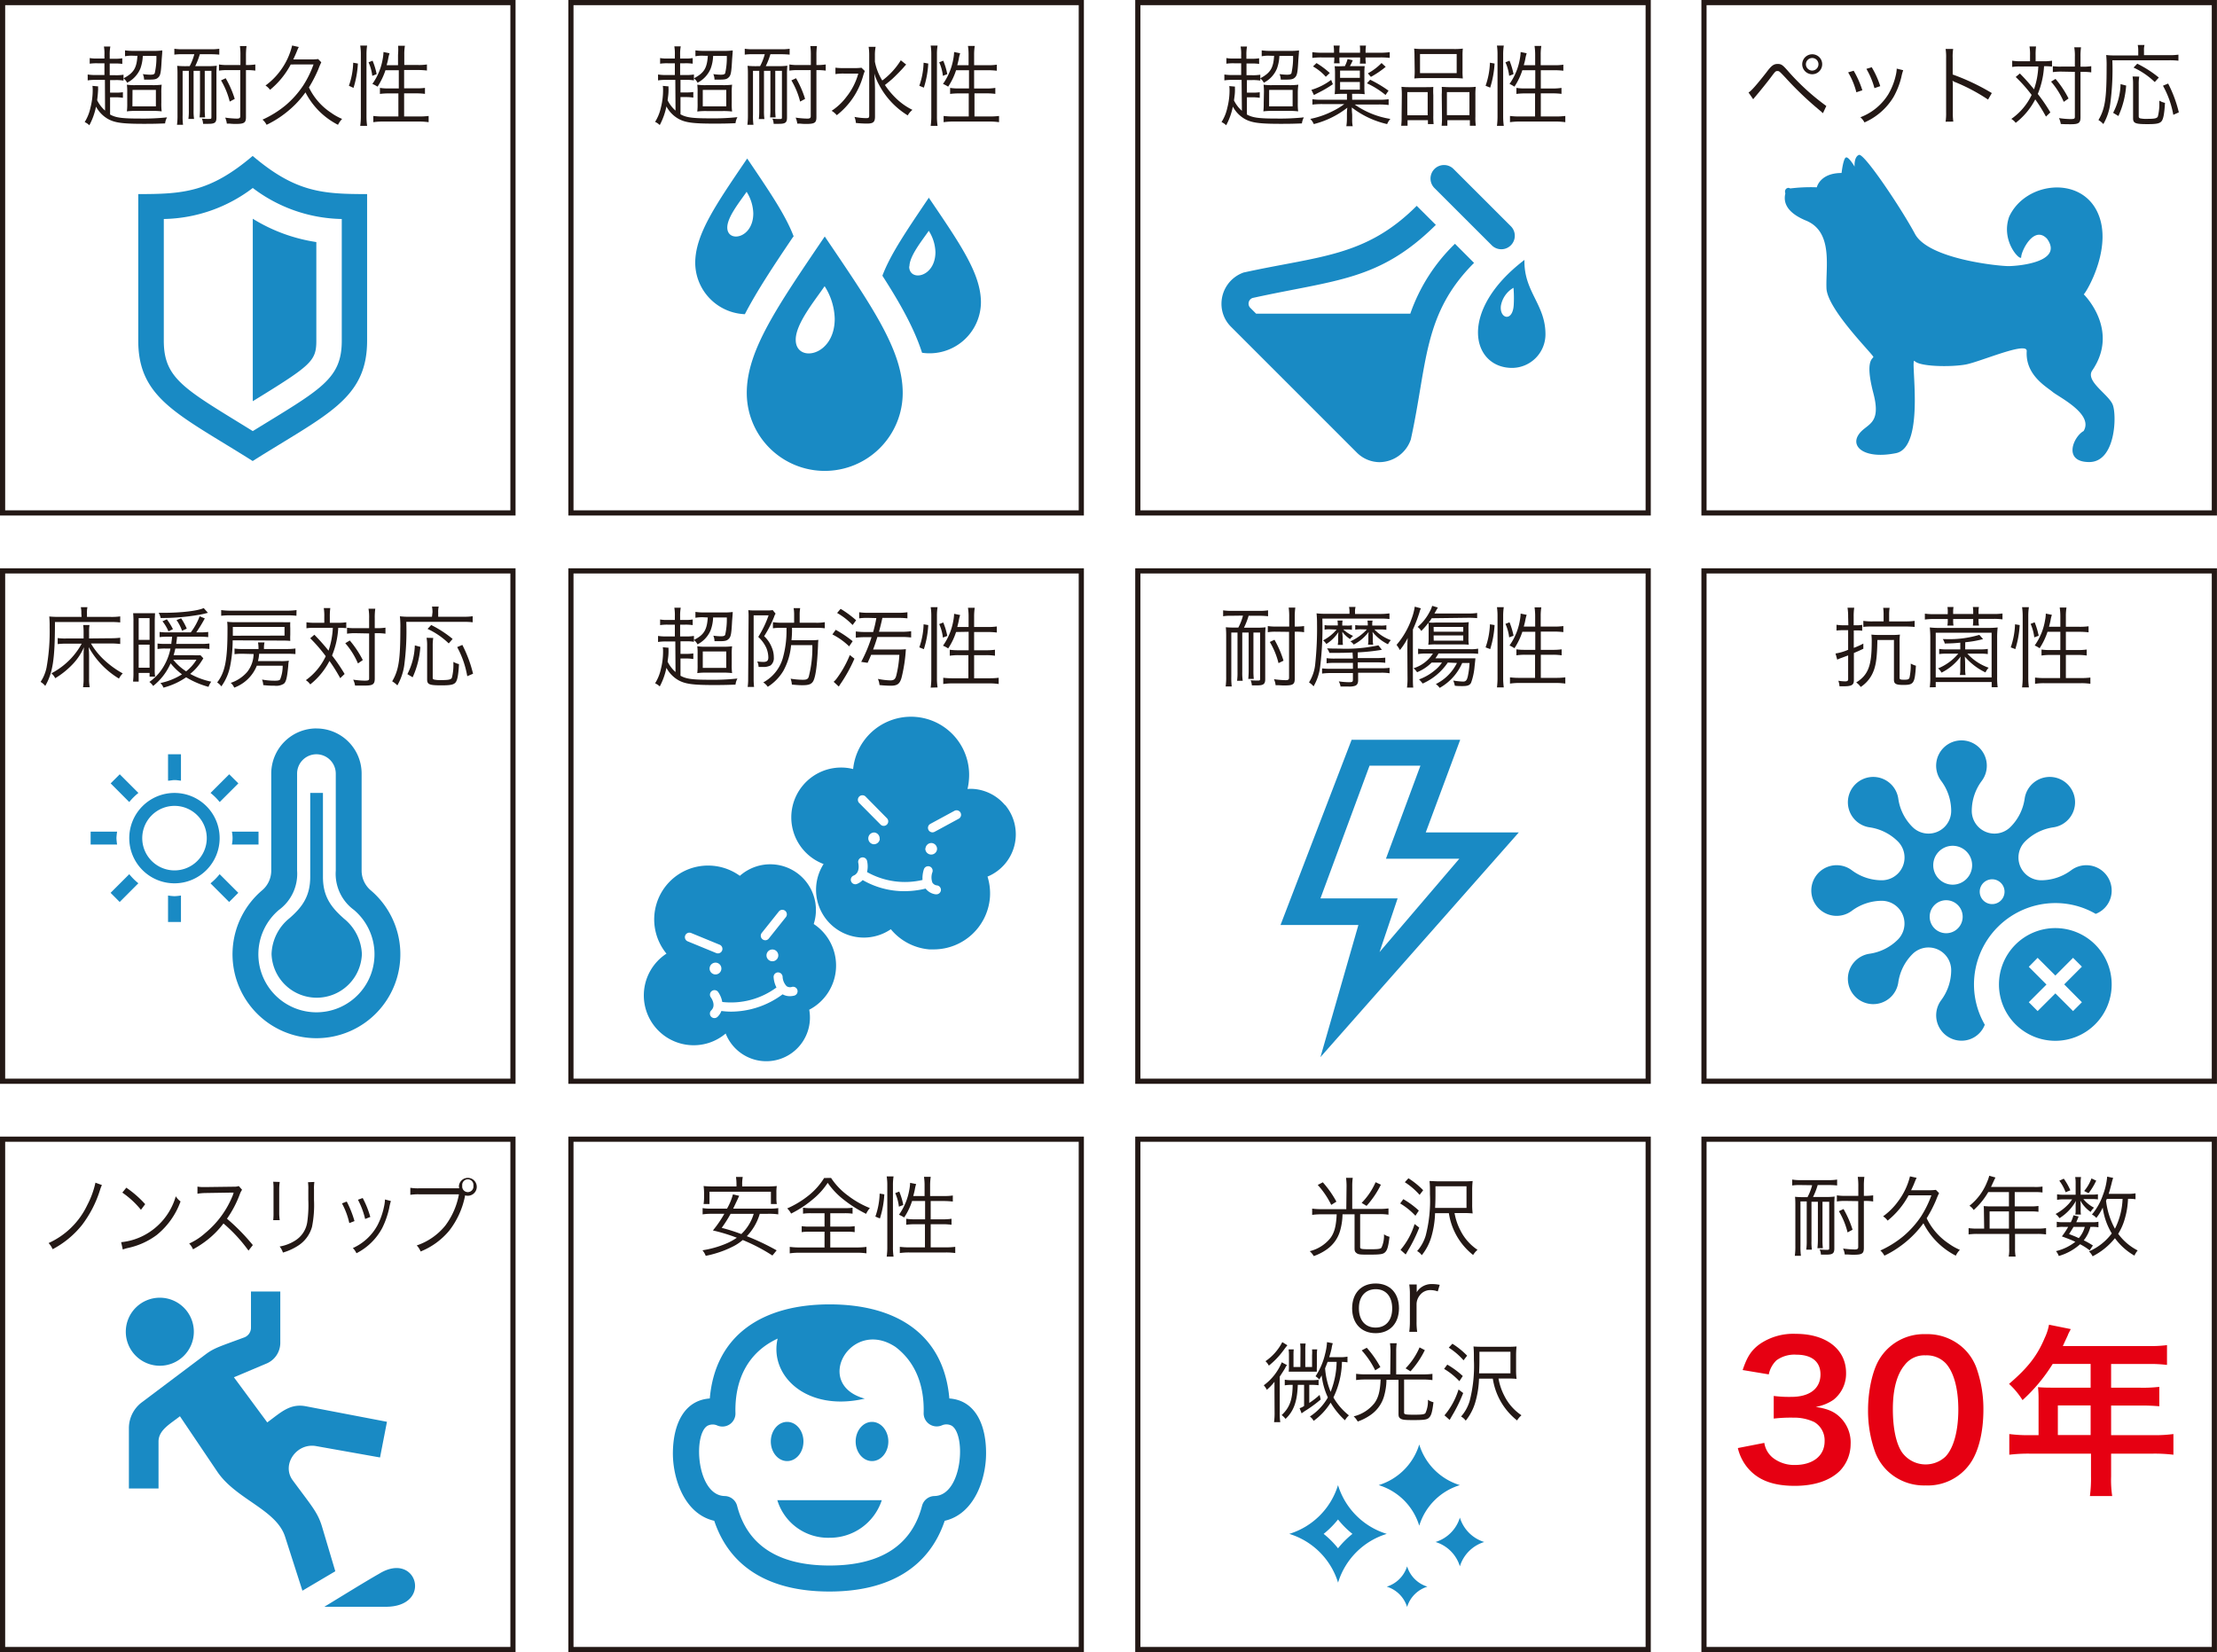 <svg id="レイヤー_1" data-name="レイヤー 1" xmlns="http://www.w3.org/2000/svg" viewBox="0 0 428.78 319.56"><defs><style>.cls-1{fill:#198ac4;}.cls-2{fill:none;stroke:#231815;stroke-miterlimit:10;}.cls-3{fill:#231815;}.cls-4{fill:#e60012;}</style></defs><path id="weather-117" class="cls-1" d="M266.64,287.25a11.78,11.78,0,0,1,7.85,7.85,11.84,11.84,0,0,1,7.86-7.85,11.83,11.83,0,0,1-7.86-7.86A11.82,11.82,0,0,1,266.64,287.25Zm11,11a7.06,7.06,0,0,1,4.71,4.71,7.1,7.1,0,0,1,4.71-4.71,7.11,7.11,0,0,1-4.71-4.72A7.09,7.09,0,0,1,277.64,298.25Zm-9.43,8.64a5.93,5.93,0,0,1,3.93,3.93,5.91,5.91,0,0,1,3.93-3.93,5.93,5.93,0,0,1-3.93-3.93A6,6,0,0,1,268.21,306.89Zm-9.43-13a17.12,17.12,0,0,0,2.79,2.79,17.53,17.53,0,0,0-2.79,2.79,17.47,17.47,0,0,0-2.78-2.79A17.47,17.47,0,0,0,258.78,293.89Zm0-6.64a14.2,14.2,0,0,1-9.43,9.43,14.22,14.22,0,0,1,9.44,9.43,14.19,14.19,0,0,1,9.42-9.43A14.2,14.2,0,0,1,258.78,287.25Z"/><rect class="cls-2" x="0.5" y="0.5" width="98.71" height="98.71"/><rect class="cls-2" x="110.42" y="0.5" width="98.71" height="98.71"/><rect class="cls-2" x="220.06" y="0.5" width="98.71" height="98.71"/><rect class="cls-2" x="329.56" y="0.5" width="98.71" height="98.71"/><rect class="cls-2" x="0.5" y="110.42" width="98.71" height="98.71"/><rect class="cls-2" x="110.42" y="110.42" width="98.71" height="98.71"/><rect class="cls-2" x="220.06" y="110.42" width="98.71" height="98.71"/><rect class="cls-2" x="329.56" y="110.42" width="98.71" height="98.71"/><rect class="cls-2" x="0.5" y="220.34" width="98.71" height="98.71"/><rect class="cls-2" x="110.42" y="220.34" width="98.71" height="98.71"/><rect class="cls-2" x="220.06" y="220.34" width="98.71" height="98.71"/><rect class="cls-2" x="329.56" y="220.34" width="98.71" height="98.71"/><path id="shield-20" class="cls-1" d="M48.89,42.31a32.51,32.51,0,0,0,12.29,4.51V65.9c0,3.95-1,4.76-12.29,11.7ZM71,37.54V65.9c0,11.32-7.88,14.27-22.13,23.27-14.26-9-22.13-12-22.13-23.27V37.54c8.64,0,13.84-.33,22.13-7.38C57.18,37.21,62.37,37.54,71,37.54ZM66.1,42.36a29.25,29.25,0,0,1-17.21-6,29.27,29.27,0,0,1-17.21,6V65.9c0,7.48,4.15,9.41,17.21,17.48C62,75.31,66.1,73.38,66.1,65.9Z"/><path id="drop-25" class="cls-1" d="M159.51,45.74C150.33,59.3,144.43,67.79,144.43,76a15.08,15.08,0,0,0,30.16,0C174.59,67.79,168.69,59.3,159.51,45.74Zm0,9.65a12.27,12.27,0,0,1,1.93,6.26c0,7.36-7.54,8.57-7.54,4.09C153.85,62.66,157.6,58.12,159.46,55.39Zm-6-9.63c-1.54-4.12-4.72-8.77-9-15.1-6.12,9-10.05,14.7-10.05,20.2a10,10,0,0,0,9.6,9.91C146.37,56.31,149.6,51.43,153.43,45.76ZM140.66,44c0-2.05,2.5-5.08,3.74-6.9a8.23,8.23,0,0,1,1.29,4.17C145.69,46.17,140.66,47,140.66,44Zm39-5.79c-4.28,6.34-7.46,11-9,15.12,3.56,5.53,6.2,10.31,7.67,14.9a9.94,9.94,0,0,0,11.39-9.82C189.67,52.9,185.74,47.24,179.61,38.2Zm-3.77,13.33c0-2.05,2.5-5.08,3.74-6.9a8.14,8.14,0,0,1,1.29,4.17C180.87,53.71,175.84,54.52,175.84,51.53Z"/><path id="flask-9" class="cls-1" d="M277.48,36.42a2.61,2.61,0,1,1,3.69-3.69L292.25,43.8a2.61,2.61,0,0,1-3.69,3.69Zm-4.72,24.25H242.94l-1.16-1.16a1.16,1.16,0,0,1,.49-1.88c16.11-3.54,24.47-3.29,35.43-14.13L274,39.81c-9.88,9.9-18.87,9.69-33.48,12.9a6.41,6.41,0,0,0-4.28,6.06,6.22,6.22,0,0,0,1.84,4.43l24.28,24.28a6.26,6.26,0,0,0,4.43,1.91A6.47,6.47,0,0,0,272.86,85c3.23-14.66,2.31-24.24,12.23-34.15l-3.69-3.7A34.58,34.58,0,0,0,272.76,60.67Zm26.14,4a6.49,6.49,0,0,1-6.44,6.49c-7.81,0-10.6-11,2.38-20.89C294.68,56.41,298.9,58.85,298.9,64.63Zm-6.19-9a5,5,0,0,0-2.43,3.48c-.3,2.48,2.26,3.21,2.48-.12A23.31,23.31,0,0,0,292.71,55.59Z"/><path id="weather-6" class="cls-1" d="M61.2,145.89a3.75,3.75,0,0,1,3.74,3.74v18.78A8.65,8.65,0,0,0,68.46,176a11.23,11.23,0,1,1-14.52,0,8.65,8.65,0,0,0,3.52-7.61V149.63A3.74,3.74,0,0,1,61.2,145.89Zm0-5a8.74,8.74,0,0,0-8.74,8.73v18.78a5,5,0,0,1-1.76,3.8,16.23,16.23,0,1,0,21,0,5,5,0,0,1-1.76-3.8V149.63A8.73,8.73,0,0,0,61.2,140.9Zm5.26,36.73c-2.53-2.23-4-4.33-4-8V153.37H60v16.22c0,3.7-1.49,5.82-4,8a9.27,9.27,0,0,0-3.48,6.94,8.74,8.74,0,0,0,17.47,0A9.26,9.26,0,0,0,66.46,177.63ZM33.75,155.87a6.24,6.24,0,1,1-6.24,6.24A6.25,6.25,0,0,1,33.75,155.87Zm0-2.5a8.74,8.74,0,1,0,8.73,8.74A8.73,8.73,0,0,0,33.75,153.37Zm-11.23,8.74a10.17,10.17,0,0,1,.13-1.25H17.53v2.49h5.12A10.22,10.22,0,0,1,22.52,162.11Zm4.25-8.74-3.61-3.61-1.76,1.76L25,155.13A11.27,11.27,0,0,1,26.77,153.37Zm15.72,1.76,3.61-3.61-1.77-1.76-3.61,3.61A11.33,11.33,0,0,1,42.49,155.13Zm-8.74-4.25c.43,0,.83.08,1.25.12v-5.11H32.5V151C32.92,151,33.32,150.88,33.75,150.88Zm0,22.46a10.38,10.38,0,0,1-1.25-.13v5.12H35v-5.12A10.38,10.38,0,0,1,33.75,173.34Zm11.1-12.48a6,6,0,0,1,0,2.49H50v-2.49ZM25,169.08l-3.61,3.61,1.76,1.77,3.61-3.62A11.27,11.27,0,0,1,25,169.08Zm15.71,1.77,3.61,3.61,1.77-1.77-3.61-3.61A11.85,11.85,0,0,1,40.72,170.85Z"/><path class="cls-1" d="M157.38,178.72a8.84,8.84,0,0,0-11.17-11.11,9,9,0,0,0-3.12,1.79,10.51,10.51,0,0,0-9.36-1.48,10.42,10.42,0,0,0-4.83,16.53,9.64,9.64,0,0,0,8.26,17.24,9.58,9.58,0,0,0,3.19-1.79,8.44,8.44,0,0,0,16.16-4.6,9.63,9.63,0,0,0,.87-16.58Zm-15.95,16.95a14.23,14.23,0,0,1-1.91-.13,3,3,0,0,1-.73,1.12.88.88,0,0,1-1.24,0,.88.88,0,0,1,0-1.23c1.05-1-.05-2.5-.1-2.56a.88.88,0,0,1,1.39-1.07,4.8,4.8,0,0,1,.85,2A14.82,14.82,0,0,0,150.17,191a5.27,5.27,0,0,1-.55-2,.87.87,0,0,1,.82-.92.9.9,0,0,1,.92.82,2.82,2.82,0,0,0,.77,1.84,1.18,1.18,0,0,0,1.06.14.87.87,0,1,1,.39,1.7,3.52,3.52,0,0,1-.82.1,2.82,2.82,0,0,1-1.4-.36A16.8,16.8,0,0,1,141.43,195.67Zm-8.9-14.74a.87.87,0,0,1,1.14-.47l5.5,2.26a.87.87,0,0,1-.34,1.68.78.78,0,0,1-.33-.07L133,182.07A.87.87,0,0,1,132.53,180.93Zm5.5,5.32a1.13,1.13,0,0,1,1.43.72,1.14,1.14,0,1,1-1.43-.72Zm13.83-10.08a.87.87,0,0,1,.13,1.22l-3.3,4.14a.86.86,0,0,1-1.22.14.87.87,0,0,1-.14-1.23l3.3-4.14A.87.87,0,0,1,151.86,176.17Zm-2.12,9.7a1.14,1.14,0,1,1,.73-1.43A1.13,1.13,0,0,1,149.74,185.87Z"/><path class="cls-1" d="M194.37,155.72a8.82,8.82,0,0,0-6-3.12,8.7,8.7,0,0,0-1.25,0,10.89,10.89,0,0,0,.26-1.6A11.24,11.24,0,0,0,165,148.75a8.67,8.67,0,0,0-1.51-.26,9.64,9.64,0,0,0-4.2,18.63,9.24,9.24,0,0,0,13,12.61,10.83,10.83,0,0,0,7.44,3.9c.31,0,.62,0,.93,0a10.91,10.91,0,0,0,10.79-9.93,10.8,10.8,0,0,0-.46-4.15,8.84,8.84,0,0,0,3.39-13.87Zm-27-1.69,4.17,4.23a.87.87,0,0,1-.62,1.48.85.85,0,0,1-.62-.26l-4.18-4.22a.88.88,0,0,1,1.25-1.23Zm2.79,8.26a1.15,1.15,0,0,1-1.23,1,1.14,1.14,0,0,1,.19-2.27A1.15,1.15,0,0,1,170.12,162.29ZM166,166.92a.87.87,0,0,1,1.69-.43,4.82,4.82,0,0,1,0,2.18,14.93,14.93,0,0,0,10.73,1.53,5.54,5.54,0,0,1,.27-2.08.87.87,0,0,1,1.64.59,2.92,2.92,0,0,0,0,2,1.19,1.19,0,0,0,.93.55.87.87,0,0,1,.71,1,.89.89,0,0,1-.86.72l-.15,0a2.94,2.94,0,0,1-1.94-1.11,17.38,17.38,0,0,1-4.07.5,16,16,0,0,1-8.1-2.15,3.15,3.15,0,0,1-1.11.75.87.87,0,0,1-.32.06.88.88,0,0,1-.81-.55.87.87,0,0,1,.49-1.13C166.44,168.78,166,167,166,166.92Zm13-2.86a1.14,1.14,0,0,1,1.23-1,1.15,1.15,0,0,1,1,1.23,1.14,1.14,0,0,1-2.27-.19Zm1.77-3.18a.91.91,0,0,1-.42.11.87.87,0,0,1-.41-1.64l4.65-2.52a.87.87,0,1,1,.83,1.53Z"/><path id="weather-77" class="cls-1" d="M255.38,204.47,293.75,161h-18l6.66-17.91h-21l-13.75,35.82h15.06Zm0-30.7,9.5-25.68h9.84l-6.67,18h14.19l-15.43,18.06,3.5-10.39Z"/><path id="virus-5" class="cls-1" d="M381.78,190.4a15.75,15.75,0,0,1,15.74-15.73,15.52,15.52,0,0,1,7.8,2.09,4.81,4.81,0,0,0,3.09-4.52,4.9,4.9,0,0,0-7.83-3.92,9.81,9.81,0,0,1-5.82,1.94,4.4,4.4,0,0,1-3.11-7.49,9.71,9.71,0,0,1,5.49-2.75,4.9,4.9,0,1,0-5.56-5.55,9.67,9.67,0,0,1-2.74,5.48,4.39,4.39,0,0,1-7.49-3.1,9.72,9.72,0,0,1,1.94-5.82,4.9,4.9,0,1,0-7.86,0,9.69,9.69,0,0,1,1.94,5.82,4.39,4.39,0,0,1-7.49,3.1,9.64,9.64,0,0,1-2.74-5.48,4.9,4.9,0,1,0-5.56,5.55,9.73,9.73,0,0,1,5.49,2.74,4.4,4.4,0,0,1-3.1,7.5,9.67,9.67,0,0,1-5.82-1.94,4.9,4.9,0,1,0,0,7.85,9.76,9.76,0,0,1,5.82-1.94,4.4,4.4,0,0,1,3.1,7.49,9.68,9.68,0,0,1-5.49,2.75,4.9,4.9,0,1,0,5.56,5.55,9.73,9.73,0,0,1,2.74-5.48,4.39,4.39,0,0,1,7.49,3.1,9.72,9.72,0,0,1-1.94,5.82,4.91,4.91,0,0,0,3.93,7.83,4.81,4.81,0,0,0,4.51-3.09A15.62,15.62,0,0,1,381.78,190.4Zm3.51-20.33a2.4,2.4,0,1,1-2.4,2.4A2.4,2.4,0,0,1,385.29,170.07ZM376.4,180.5a3.19,3.19,0,1,1,3.19-3.19A3.18,3.18,0,0,1,376.4,180.5Zm1.26-9.39a3.76,3.76,0,1,1,3.76-3.76A3.76,3.76,0,0,1,377.66,171.11Zm30.75,19.29a10.9,10.9,0,1,1-10.89-10.89A10.89,10.89,0,0,1,408.41,190.4Zm-9.18,0,3.42-3.43-1.71-1.71-3.42,3.43-3.43-3.43L392.38,187l3.42,3.43-3.42,3.42,1.71,1.71,3.43-3.42,3.42,3.42,1.71-1.71Z"/><path class="cls-1" d="M30.66,278.82v9.08H24.93V276.22a6.26,6.26,0,0,1,2.52-5L39.71,262c1.72-1.3,2.74-1.54,7.53-3.32a2,2,0,0,0,1.3-1.88v-7h5.67v9.93a4.34,4.34,0,0,1-2.66,4l-6.31,2.66,6.45,8.73c2.66-1.95,4.39-3.71,7.47-3.12l15.68,3-1.34,6.9L61.13,279.7c-3.79-.67-6.74,3.61-4.52,6.61,3.67,5,4.83,6.17,5.68,9l2.56,8.6-6.36,3.76-3.35-10.43c-1.69-5.29-9.48-7.2-13.12-12.6L34.8,273.93C33,275.36,30.66,276.57,30.66,278.82ZM30.91,251a6.58,6.58,0,1,0,6.58,6.58A6.58,6.58,0,0,0,30.91,251Zm43.7,59.78c9.19,0,6.06-10.92-1.28-6.39-2.62,1.48-7.19,4.32-10.6,6.39Z"/><path id="generation-1" class="cls-1" d="M183.61,270.49c-1.08-12.48-10.31-18.2-23.17-18.2s-22.1,5.84-23.16,18.2c-5.12.36-7.14,5.25-7.14,10.66,0,4.77,2.18,11.68,8,13,3,9,10.68,13.68,22.28,13.68s19.27-4.72,22.29-13.68c5.84-1.34,8-8.25,8-13C190.75,275.77,188.74,270.85,183.61,270.49Zm-2.88,18.87a2.53,2.53,0,0,0-2.4,1.89c-2,7.66-8,11.55-17.89,11.55s-15.9-3.89-17.88-11.55a2.53,2.53,0,0,0-2.4-1.89c-5.39-.11-6.16-11.75-3.38-13.56a2.17,2.17,0,0,1,1.91-.1,2.52,2.52,0,0,0,3.55-2.38c-.17-6.38,2.36-11.73,8.16-14.41-1.67,7.13,5.57,14.24,16.85,11.61-10.13-2.77-2.67-15.71,5.94-10,4.06,3.07,5.59,7.76,5.45,12.78a2.53,2.53,0,0,0,3.55,2.38,2.17,2.17,0,0,1,1.91.1C186.89,277.61,186.12,289.25,180.73,289.36Zm-8.92-10.55c0,2.09-1.42,3.79-3.16,3.79s-3.16-1.7-3.16-3.79,1.42-3.79,3.16-3.79S171.81,276.72,171.81,278.81Zm-19.57,3.79c-1.75,0-3.16-1.7-3.16-3.79s1.41-3.79,3.16-3.79,3.15,1.7,3.15,3.79S154,282.6,152.24,282.6Zm-1.9,7.57h20.2a10.55,10.55,0,0,1-10.1,7.26A10.25,10.25,0,0,1,150.34,290.17Z"/><path class="cls-3" d="M20.29,15.45H18.61a9.54,9.54,0,0,0-1.65.1V14.41a9.52,9.52,0,0,0,1.66.1H20.2V12.24H18.84a9.41,9.41,0,0,0-1.49.08V11.23a7.48,7.48,0,0,0,1.49.09H20.2v-.7A7.81,7.81,0,0,0,20.1,9h1.24a8.32,8.32,0,0,0-.12,1.66v.7h.92a7.53,7.53,0,0,0,1.51-.09v1.09a9.33,9.33,0,0,0-1.51-.08h-.92v2.27h1.09a8.64,8.64,0,0,0,1.58-.1v1.14a8.35,8.35,0,0,0-1.6-.1h-1v2.43H22.4a9.1,9.1,0,0,0,1.37-.08v1.08a8.55,8.55,0,0,0-1.39-.1H21.29v3.33c1.14.63,2.33.78,5.78.78a44.43,44.43,0,0,0,5.24-.23,3.09,3.09,0,0,0-.38,1.17c-1.75.07-2.62.08-4.09.08-4.13,0-5.61-.2-6.94-.93a6,6,0,0,1-2.33-2.4,12.91,12.91,0,0,1-1.29,3.61,3.15,3.15,0,0,0-.9-.62A8.67,8.67,0,0,0,17.5,20.8a13.48,13.48,0,0,0,.43-3.45,5.5,5.5,0,0,0-.05-.74l1.1.1a3.74,3.74,0,0,0,0,.52c-.05,1-.09,1.31-.19,2.16a6.51,6.51,0,0,0,1.53,2Zm5.44-4.67a6.93,6.93,0,0,0-1.55.1V9.74a10.3,10.3,0,0,0,1.7.1h3.89a10.26,10.26,0,0,0,1.62-.09c0,.29,0,.29-.12,1.76-.12,2.36-.22,3-.59,3.4s-.72.49-1.81.49c-.29,0-.51,0-1,0a3,3,0,0,0-.24-1.07,10.6,10.6,0,0,0,1.43.12c.54,0,.73-.07.86-.27a13.42,13.42,0,0,0,.33-3.36H27.62a8.32,8.32,0,0,1-.46,2.41A5.43,5.43,0,0,1,24.59,16a2.52,2.52,0,0,0-.7-.85c2-1.06,2.54-2,2.69-4.35ZM24.61,17.9a10.32,10.32,0,0,0-.07-1.52,10.69,10.69,0,0,0,1.7.09h3.19a12.67,12.67,0,0,0,1.84-.09A12,12,0,0,0,31.2,18v1.86a12.08,12.08,0,0,0,.07,1.68,13.33,13.33,0,0,0-1.82-.09H26.34a12.32,12.32,0,0,0-1.8.09,12,12,0,0,0,.07-1.6Zm1,2.67h4.54V17.39H25.63Z"/><path class="cls-3" d="M35.28,10.49a9,9,0,0,0-1.56.08V9.43a10.06,10.06,0,0,0,1.58.1h5.51a10.33,10.33,0,0,0,1.6-.1v1.14a15.06,15.06,0,0,0-1.59-.08H38.65a14.74,14.74,0,0,1-.9,2.31h2.48a14.58,14.58,0,0,0,1.7-.09,15.12,15.12,0,0,0-.07,1.7v8.33c0,1-.34,1.21-1.58,1.21-.27,0-.51,0-1,0a3.06,3.06,0,0,0-.23-1A11,11,0,0,0,40.4,23c.44,0,.49,0,.49-.39V13.7H39.6V21a14.29,14.29,0,0,0,.07,1.71H38.6A16,16,0,0,0,38.68,21V13.7H37.44v7.61A10.13,10.13,0,0,0,37.53,23H36.44a11.92,11.92,0,0,0,.08-1.72V13.7h-1.2v8.55a12.69,12.69,0,0,0,.08,1.89H34.23a13.09,13.09,0,0,0,.1-1.89V14.41c0-.51,0-1.09-.07-1.68a15.64,15.64,0,0,0,1.79.07h.63a10.56,10.56,0,0,0,.9-2.31Zm8.55,3.07a10.33,10.33,0,0,0-1.48.1V12.47a9.3,9.3,0,0,0,1.52.11H46.5V10.76a12,12,0,0,0-.1-1.85h1.28a13.5,13.5,0,0,0-.11,1.85v1.82h.24a10.64,10.64,0,0,0,1.57-.11v1.19a11,11,0,0,0-1.55-.1h-.26v9.08c0,1.1-.32,1.33-2,1.33a10.24,10.24,0,0,1-1.15-.06l-.55,0a3.84,3.84,0,0,0-.32-1.16,18.43,18.43,0,0,0,2.26.19c.49,0,.66-.12.66-.47V13.56Zm.6,6.09a15.16,15.16,0,0,0-1.68-4.1l.9-.42a19.54,19.54,0,0,1,1.75,4Z"/><path class="cls-3" d="M56.23,12.47a16,16,0,0,1-4,4.9,3.31,3.31,0,0,0-.88-.83,13.2,13.2,0,0,0,2.87-2.86A13.43,13.43,0,0,0,56.5,8.8l1.29.29a6.7,6.7,0,0,0-.37.82c-.21.53-.43,1-.7,1.58h3.4a9.29,9.29,0,0,0,1.41-.07l.61.63a12.36,12.36,0,0,0-.56,1.31,26.21,26.21,0,0,1-1.83,3.55,12.18,12.18,0,0,0,4.3,4.91A10.6,10.6,0,0,0,66.17,23a4.51,4.51,0,0,0-.8,1.14,14.43,14.43,0,0,1-6.29-6.27,19.65,19.65,0,0,1-2,2.36,21.1,21.1,0,0,1-2.87,2.38,20.11,20.11,0,0,1-2.65,1.53,3.24,3.24,0,0,0-.79-1,19.72,19.72,0,0,0,4.46-2.77,18.2,18.2,0,0,0,3.41-3.83,19.55,19.55,0,0,0,2-4.08Z"/><path class="cls-3" d="M67.48,16.59a14.57,14.57,0,0,0,.83-4.46l.91.16A19.19,19.19,0,0,1,68.37,17Zm2.19,7.75a13.4,13.4,0,0,0,.12-2V10.54a10.64,10.64,0,0,0-.12-1.72H71a11.32,11.32,0,0,0-.12,1.72V22.45A13.15,13.15,0,0,0,71,24.34ZM72,14.67a8.9,8.9,0,0,0-.72-2.62l.78-.31a13.87,13.87,0,0,1,.79,2.6Zm2.55-1.09a13.17,13.17,0,0,1-1.53,3.18,6.82,6.82,0,0,0-1-.53,11.63,11.63,0,0,0,2-4.84,8.59,8.59,0,0,0,.15-1.33l1.17.24a7.94,7.94,0,0,0-.27,1.12c-.08.43-.17.73-.29,1.19h2.2v-2A11.81,11.81,0,0,0,77,8.85h1.31a10.09,10.09,0,0,0-.12,1.72v2h2.63a10.11,10.11,0,0,0,1.75-.1v1.17a14.82,14.82,0,0,0-1.73-.1H78.16v3.54h2.31A11,11,0,0,0,82.19,17v1.16a11.9,11.9,0,0,0-1.74-.1H78.16v4.47h2.89a15,15,0,0,0,1.85-.1v1.2a13,13,0,0,0-1.85-.12h-7a12.87,12.87,0,0,0-1.85.12v-1.2a15,15,0,0,0,1.85.1h3V18.07H75.22a12,12,0,0,0-1.74.1V17a10.25,10.25,0,0,0,1.65.11h2V13.58Z"/><path class="cls-3" d="M130.61,15.45h-1.69a9.62,9.62,0,0,0-1.65.1V14.41a9.58,9.58,0,0,0,1.67.1h1.58V12.24h-1.36a9.27,9.27,0,0,0-1.49.08V11.23a7.42,7.42,0,0,0,1.49.09h1.36v-.7a8.55,8.55,0,0,0-.1-1.66h1.24a8.32,8.32,0,0,0-.12,1.66v.7h.92a7.53,7.53,0,0,0,1.51-.09v1.09a9.4,9.4,0,0,0-1.51-.08h-.92v2.27h1.09a8.71,8.71,0,0,0,1.58-.1v1.14a8.35,8.35,0,0,0-1.6-.1h-1v2.43h1.1a9.16,9.16,0,0,0,1.38-.08v1.08a8.64,8.64,0,0,0-1.39-.1h-1.09v3.33c1.14.63,2.33.78,5.78.78a44.25,44.25,0,0,0,5.23-.23,3.25,3.25,0,0,0-.37,1.17c-1.75.07-2.62.08-4.1.08-4.13,0-5.61-.2-6.93-.93a5.93,5.93,0,0,1-2.33-2.4,13.23,13.23,0,0,1-1.29,3.61,3.15,3.15,0,0,0-.9-.62,8.67,8.67,0,0,0,1.12-2.77,13.48,13.48,0,0,0,.42-3.45,4.24,4.24,0,0,0-.05-.74l1.11.1a3.55,3.55,0,0,0,0,.52c0,1-.08,1.31-.18,2.16a6.36,6.36,0,0,0,1.53,2Zm5.44-4.67a6.93,6.93,0,0,0-1.55.1V9.74a10.3,10.3,0,0,0,1.7.1h3.89a10.26,10.26,0,0,0,1.62-.09c0,.29,0,.29-.12,1.76-.12,2.36-.22,3-.6,3.4s-.71.49-1.8.49c-.29,0-.51,0-1,0a2.78,2.78,0,0,0-.23-1.07,10.48,10.48,0,0,0,1.42.12c.55,0,.74-.07.87-.27a13.62,13.62,0,0,0,.32-3.36h-2.65a7.7,7.7,0,0,1-.46,2.41A5.41,5.41,0,0,1,134.91,16a2.52,2.52,0,0,0-.7-.85c2-1.06,2.53-2,2.69-4.35Zm-1.13,7.12a10.76,10.76,0,0,0-.06-1.52,10.69,10.69,0,0,0,1.7.09h3.19a12.76,12.76,0,0,0,1.84-.09,12,12,0,0,0-.07,1.65v1.86a12.08,12.08,0,0,0,.07,1.68,13.33,13.33,0,0,0-1.82-.09h-3.11a12.32,12.32,0,0,0-1.8.09,12.43,12.43,0,0,0,.06-1.6Zm1,2.67h4.54V17.39h-4.54Z"/><path class="cls-3" d="M145.6,10.49a9,9,0,0,0-1.56.08V9.43a10,10,0,0,0,1.58.1h5.51a10.11,10.11,0,0,0,1.59-.1v1.14a14.86,14.86,0,0,0-1.58-.08H149a14.74,14.74,0,0,1-.9,2.31h2.48a14.58,14.58,0,0,0,1.7-.09,15.12,15.12,0,0,0-.07,1.7v8.33c0,1-.34,1.21-1.58,1.21-.27,0-.51,0-1,0a2.83,2.83,0,0,0-.24-1,11.25,11.25,0,0,0,1.35.07c.44,0,.49,0,.49-.39V13.7h-1.29V21a14.29,14.29,0,0,0,.07,1.71h-1.07A16,16,0,0,0,149,21V13.7h-1.24v7.61a11.69,11.69,0,0,0,.08,1.72h-1.08a13.57,13.57,0,0,0,.08-1.72V13.7h-1.21v8.55a12.34,12.34,0,0,0,.09,1.89h-1.17a14.72,14.72,0,0,0,.1-1.89V14.41c0-.51,0-1.09-.07-1.68a15.52,15.52,0,0,0,1.79.07H147a10.58,10.58,0,0,0,.91-2.31Zm8.55,3.07a10.23,10.23,0,0,0-1.48.1V12.47a9.21,9.21,0,0,0,1.52.11h2.63V10.76a12,12,0,0,0-.1-1.85H158a13.7,13.7,0,0,0-.1,1.85v1.82h.24a10.4,10.4,0,0,0,1.56-.11v1.19a10.82,10.82,0,0,0-1.54-.1h-.26v9.08c0,1.1-.32,1.33-2,1.33a10.49,10.49,0,0,1-1.16-.06l-.54,0a4.16,4.16,0,0,0-.32-1.16,18.13,18.13,0,0,0,2.26.19c.49,0,.66-.12.66-.47V13.56Zm.6,6.09a15.17,15.17,0,0,0-1.69-4.1l.9-.42a19.54,19.54,0,0,1,1.75,4Z"/><path class="cls-3" d="M167.26,13.73a9.32,9.32,0,0,0-.36,1.06,14.56,14.56,0,0,1-5.06,7.49,4,4,0,0,0-1-.85,11.22,11.22,0,0,0,2.83-2.65A12.59,12.59,0,0,0,166,14.23h-2.81a9.64,9.64,0,0,0-1.61.1V13.09a11.29,11.29,0,0,0,1.65.08H165a10.7,10.7,0,0,0,1.61-.07Zm8-1.24a5.49,5.49,0,0,0-.48.53c-.41.47-1.56,1.65-2.19,2.23-.48.42-.48.42-1.44,1.19a15.78,15.78,0,0,0,2,2.43,12.46,12.46,0,0,0,3.32,2.38,3.73,3.73,0,0,0-.91,1.07A15.32,15.32,0,0,1,170,16.38a10.78,10.78,0,0,1-.9-2.15c.1,1.47.13,2.41.13,3.31v5c0,1.07-.34,1.36-1.54,1.36a19.21,19.21,0,0,1-2.16-.12,3.51,3.51,0,0,0-.27-1.17,12.43,12.43,0,0,0,2.27.24c.48,0,.58-.09.58-.5V10.78A10.56,10.56,0,0,0,168,9.06h1.35a8.42,8.42,0,0,0-.14,1.7v1.17a10.53,10.53,0,0,0,1.43,3.64,14.1,14.1,0,0,0,3.58-3.91Z"/><path class="cls-3" d="M177.8,16.59a14.57,14.57,0,0,0,.83-4.46l.9.16a18.27,18.27,0,0,1-.85,4.66ZM180,24.34a13.4,13.4,0,0,0,.12-2V10.54A10.64,10.64,0,0,0,180,8.82h1.33a10.17,10.17,0,0,0-.12,1.72V22.45a11.85,11.85,0,0,0,.12,1.89Zm2.36-9.67a8.59,8.59,0,0,0-.71-2.62l.78-.31a13.2,13.2,0,0,1,.78,2.6Zm2.55-1.09a12.46,12.46,0,0,1-1.53,3.18,7.18,7.18,0,0,0-1-.53,11.89,11.89,0,0,0,2-4.84,8.59,8.59,0,0,0,.15-1.33l1.17.24a6.37,6.37,0,0,0-.27,1.12c-.09.43-.17.73-.29,1.19h2.19v-2a10.56,10.56,0,0,0-.12-1.72h1.31a11.23,11.23,0,0,0-.12,1.72v2h2.64a10.11,10.11,0,0,0,1.75-.1v1.17a14.82,14.82,0,0,0-1.73-.1h-2.66v3.54h2.32A10.82,10.82,0,0,0,192.5,17v1.16a11.66,11.66,0,0,0-1.73-.1h-2.3v4.47h2.89a15.13,15.13,0,0,0,1.86-.1v1.2a13,13,0,0,0-1.86-.12h-7a13.11,13.11,0,0,0-1.86.12v-1.2a15.25,15.25,0,0,0,1.86.1h3V18.07h-1.87a11.94,11.94,0,0,0-1.73.1V17a10.16,10.16,0,0,0,1.65.11h2V13.58Z"/><path class="cls-3" d="M240.13,15.45h-1.68a9.54,9.54,0,0,0-1.65.1V14.41a9.52,9.52,0,0,0,1.66.1h1.59V12.24h-1.36a9.48,9.48,0,0,0-1.5.08V11.23a7.54,7.54,0,0,0,1.5.09h1.36v-.7A7.65,7.65,0,0,0,239.94,9h1.24a8.32,8.32,0,0,0-.12,1.66v.7H242a7.71,7.71,0,0,0,1.52-.09v1.09a9.46,9.46,0,0,0-1.52-.08h-.92v2.27h1.09a8.64,8.64,0,0,0,1.58-.1v1.14a8.3,8.3,0,0,0-1.59-.1h-1v2.43h1.11a9.1,9.1,0,0,0,1.37-.08v1.08a8.55,8.55,0,0,0-1.39-.1h-1.09v3.33c1.14.63,2.33.78,5.78.78a44.43,44.43,0,0,0,5.24-.23,3.09,3.09,0,0,0-.38,1.17c-1.75.07-2.61.08-4.09.08-4.13,0-5.61-.2-6.94-.93a6,6,0,0,1-2.33-2.4,12.91,12.91,0,0,1-1.29,3.61,3.15,3.15,0,0,0-.9-.62,8.45,8.45,0,0,0,1.12-2.77,13.48,13.48,0,0,0,.43-3.45,5.5,5.5,0,0,0-.05-.74l1.1.1a3.74,3.74,0,0,0,0,.52c0,1-.09,1.31-.19,2.16a6.51,6.51,0,0,0,1.53,2Zm5.44-4.67a6.93,6.93,0,0,0-1.55.1V9.74a10.3,10.3,0,0,0,1.7.1h3.89a10.26,10.26,0,0,0,1.62-.09c0,.29,0,.29-.12,1.76-.12,2.36-.22,3-.59,3.4s-.72.49-1.81.49c-.28,0-.51,0-1,0a3,3,0,0,0-.24-1.07,10.6,10.6,0,0,0,1.43.12c.54,0,.73-.07.87-.27a14.17,14.17,0,0,0,.32-3.36h-2.65a8,8,0,0,1-.46,2.41A5.39,5.39,0,0,1,244.43,16a2.52,2.52,0,0,0-.7-.85c2-1.06,2.54-2,2.69-4.35Zm-1.12,7.12a10.32,10.32,0,0,0-.07-1.52,10.77,10.77,0,0,0,1.7.09h3.19a12.59,12.59,0,0,0,1.84-.09A12,12,0,0,0,251,18v1.86a12.08,12.08,0,0,0,.07,1.68,13.33,13.33,0,0,0-1.82-.09h-3.11a12.4,12.4,0,0,0-1.8.09,12,12,0,0,0,.07-1.6Zm1,2.67H250V17.39h-4.54Z"/><path class="cls-3" d="M261.52,19.29h5.15a12.17,12.17,0,0,0,1.9-.1v1.12a15.39,15.39,0,0,0-1.94-.1H262A16.47,16.47,0,0,0,268.91,23a3.4,3.4,0,0,0-.63,1,17.56,17.56,0,0,1-6.83-3.21c0,.26,0,.7.07,1.34V23a6,6,0,0,0,.1,1.41h-1.23A9.89,9.89,0,0,0,260.5,23v-.85c0-.23,0-.68.08-1.32A17.44,17.44,0,0,1,254.09,24a3,3,0,0,0-.68-1,16.81,16.81,0,0,0,4.49-1.58,13.46,13.46,0,0,0,2.1-1.29h-4.25a15.71,15.71,0,0,0-1.92.1V19.19a11.5,11.5,0,0,0,1.86.1h4.82V18.15h-.86a13,13,0,0,0-1.52.07,12,12,0,0,0,.07-1.46v-2.6a11.54,11.54,0,0,0-.07-1.36,12,12,0,0,0,1.55,0h.42a6.69,6.69,0,0,0,.53-1.38l1,.24a8.57,8.57,0,0,1-.56,1.14h1.36c.85,0,1.14,0,1.51,0a11.18,11.18,0,0,0-.06,1.39v2.6a11,11,0,0,0,.06,1.43,12.42,12.42,0,0,0-1.51-.07h-.93Zm-3.74-3a20.71,20.71,0,0,1-2.47,1.48l-1.19.61-.49-1a12,12,0,0,0,3.82-1.93ZM258,9.92a6.26,6.26,0,0,0-.08-1.1h1.19a7.13,7.13,0,0,0-.07,1.09v.29h4V9.91A6.11,6.11,0,0,0,263,8.82h1.19a7.3,7.3,0,0,0-.08,1.1v.28h2.75a13.38,13.38,0,0,0,1.92-.11V11.2a14.07,14.07,0,0,0-1.9-.09H264.1v.14a6.85,6.85,0,0,0,.07,1.05H263a6,6,0,0,0,.05-1.05v-.14h-4v.14a5.72,5.72,0,0,0,.05,1H258a7.26,7.26,0,0,0,.06-1v-.14h-2.36a14.18,14.18,0,0,0-1.89.09V10.09a13.52,13.52,0,0,0,1.91.11H258Zm-3.38,2.28a16.52,16.52,0,0,1,2.57,1.92l-.77.73a9.78,9.78,0,0,0-2.48-2ZM263,15.06V13.65h-3.82v1.41Zm-3.82,2.29H263V15.86h-3.82ZM265,15.42a23.79,23.79,0,0,1,3.55,2.12l-.58.83a16.78,16.78,0,0,0-3.6-2.26Zm3-2.49a17.88,17.88,0,0,1-2.86,1.94l-.59-.68a11,11,0,0,0,2.65-2Z"/><path class="cls-3" d="M271.12,18.44a16.08,16.08,0,0,0-.07-1.65,14.23,14.23,0,0,0,1.57.07h3.21c.54,0,.94,0,1.38-.05a13.53,13.53,0,0,0,0,1.6v3.92a13.72,13.72,0,0,0,.06,1.67h-1.1v-.75h-3.94v1.07H271a12.77,12.77,0,0,0,.08-1.77Zm1.06,3.86h3.94V17.81h-3.94Zm1.39-11.47a12,12,0,0,0-.07-1.43,13.82,13.82,0,0,0,1.9.08H281a12.75,12.75,0,0,0,1.92-.08,11.53,11.53,0,0,0-.06,1.41v2.87a12.45,12.45,0,0,0,.06,1.5,16.14,16.14,0,0,0-1.78-.07h-5.8a16.67,16.67,0,0,0-1.8.07,13.12,13.12,0,0,0,.07-1.48Zm1.07,3.31h7.09V10.45h-7.09Zm4.2,4.13a10.8,10.8,0,0,0,0-1.46c.42,0,.8.05,1.37.05h3.74a11.61,11.61,0,0,0,1.47-.07,12.81,12.81,0,0,0-.07,1.67v4.09a10.83,10.83,0,0,0,.08,1.77h-1.15V23.25h-4.35v1.07h-1.11a14,14,0,0,0,.07-1.66Zm1,4h4.36V17.81h-4.36Z"/><path class="cls-3" d="M287.32,16.59a14.89,14.89,0,0,0,.84-4.46l.9.16a19.19,19.19,0,0,1-.85,4.66Zm2.2,7.75a15,15,0,0,0,.11-2V10.54a11.94,11.94,0,0,0-.11-1.72h1.32a11.32,11.32,0,0,0-.12,1.72V22.45a13.15,13.15,0,0,0,.12,1.89Zm2.36-9.67a8.6,8.6,0,0,0-.72-2.62l.79-.31a14.7,14.7,0,0,1,.78,2.6Zm2.55-1.09a12.81,12.81,0,0,1-1.53,3.18,7.18,7.18,0,0,0-.95-.53,11.75,11.75,0,0,0,2-4.84,8.59,8.59,0,0,0,.15-1.33l1.17.24a7.94,7.94,0,0,0-.27,1.12c-.08.43-.17.73-.29,1.19h2.2v-2a11.81,11.81,0,0,0-.12-1.72h1.31a10.09,10.09,0,0,0-.12,1.72v2h2.63a10.11,10.11,0,0,0,1.75-.1v1.17a14.7,14.7,0,0,0-1.73-.1H298v3.54h2.31A11,11,0,0,0,302,17v1.16a11.9,11.9,0,0,0-1.74-.1H298v4.47h2.89a15,15,0,0,0,1.85-.1v1.2a13,13,0,0,0-1.85-.12h-7a12.87,12.87,0,0,0-1.85.12v-1.2a15,15,0,0,0,1.85.1h3V18.07h-1.87a12,12,0,0,0-1.74.1V17a10.34,10.34,0,0,0,1.65.11h2V13.58Z"/><path class="cls-3" d="M338.17,17.88c.41-.15,1.55-1.44,3.47-3.89.95-1.29,1.4-1.62,2.16-1.62s1,.21,2.19,1.57a44.65,44.65,0,0,0,7.23,6.56l-.65,1.39a2.74,2.74,0,0,1-.32-.29c-.09-.07-.53-.44-1.19-1A65.31,65.31,0,0,1,345.3,15c-1.13-1.19-1.19-1.26-1.53-1.26s-.43.08-1.18,1.09-2.36,3-3,3.74c-.25.3-.31.35-.51.63Zm14.25-5.46a1.93,1.93,0,1,1-1.92-1.92A1.91,1.91,0,0,1,352.42,12.42Zm-3.15,0a1.23,1.23,0,0,0,1.23,1.23,1.22,1.22,0,0,0,1.2-1.23,1.2,1.2,0,0,0-1.2-1.2A1.22,1.22,0,0,0,349.27,12.42Z"/><path class="cls-3" d="M358.51,13.68a18.53,18.53,0,0,1,1.68,3.78l-1.16.39A14.12,14.12,0,0,0,357.44,14Zm9.58-.1a10.2,10.2,0,0,0-.37,1.38,15.2,15.2,0,0,1-1.5,3.8,12.3,12.3,0,0,1-5.62,4.92,3.4,3.4,0,0,0-.79-1,10.89,10.89,0,0,0,5.39-4.43,12.84,12.84,0,0,0,1.45-3.66,6.78,6.78,0,0,0,.18-1.15v-.17ZM362,13a17.14,17.14,0,0,1,1.65,3.66l-1.12.39a15.16,15.16,0,0,0-1.56-3.73Z"/><path class="cls-3" d="M376.29,23.54a10.77,10.77,0,0,0,.1-1.78V11.2a9.84,9.84,0,0,0-.1-1.73h1.46a10.23,10.23,0,0,0-.09,1.76v3.18A42.46,42.46,0,0,1,385.23,18l-.73,1.26a35.32,35.32,0,0,0-6.34-3.37,1.72,1.72,0,0,1-.53-.29l0,0a6.11,6.11,0,0,1,.06,1v5.12a11.18,11.18,0,0,0,.09,1.8Z"/><path class="cls-3" d="M392.62,10.71a9.56,9.56,0,0,0-.1-1.72h1.26a12.4,12.4,0,0,0-.08,1.72v1.14h1.61a9.83,9.83,0,0,0,1.56-.11v1.14a11.9,11.9,0,0,0-1.54-.07,16.5,16.5,0,0,1-1.21,5.36,32.26,32.26,0,0,1,2.43,3.57l-.85.81a32,32,0,0,0-2.07-3.33,13.77,13.77,0,0,1-3.78,4.54A2.86,2.86,0,0,0,389,23a11.83,11.83,0,0,0,3.93-4.64,28.56,28.56,0,0,0-3.08-3.47l.8-.68a37.41,37.41,0,0,1,2.74,3.07,15.39,15.39,0,0,0,.83-4.42h-3.53a8.72,8.72,0,0,0-1.52.09V11.74a10.06,10.06,0,0,0,1.57.11h1.88Zm4.93,4.55a19.07,19.07,0,0,1,2.52,3.79l-.93.65a15.16,15.16,0,0,0-2.45-3.91Zm1.08-1.41a11.64,11.64,0,0,0-1.6.1V12.8a9.68,9.68,0,0,0,1.61.08h2.65V11a9.28,9.28,0,0,0-.12-1.85h1.31a12.07,12.07,0,0,0-.1,1.85v1.9h.43a10.51,10.51,0,0,0,1.65-.1V14a10.87,10.87,0,0,0-1.67-.1h-.41v8.76c0,1.12-.34,1.37-1.87,1.37-.76,0-1.19,0-1.94-.05a4.25,4.25,0,0,0-.35-1.14,16.07,16.07,0,0,0,2.17.19c.77,0,.9-.07.9-.43v-8.7Z"/><path class="cls-3" d="M413.55,9.77a5.32,5.32,0,0,0-.1-1.07h1.31a3.66,3.66,0,0,0-.1,1.09v.88h4.82a11.54,11.54,0,0,0,1.84-.1v1.17a14.66,14.66,0,0,0-1.84-.08H408.54a49.27,49.27,0,0,1-.41,8.43A10.88,10.88,0,0,1,406.8,24a4,4,0,0,0-.95-.78c1.28-2.18,1.58-4.15,1.58-10.29a20.24,20.24,0,0,0-.08-2.29,12.58,12.58,0,0,0,1.71.08h4.49Zm-4.86,12.05a12.73,12.73,0,0,0,1.44-5.55l1.08.28a17,17,0,0,1-1.5,5.89Zm5.05-7a8.21,8.21,0,0,0-.1,1.54v6.09c0,.27.05.36.27.44a5.51,5.51,0,0,0,1.37.1c1.47,0,1.89-.1,2.06-.46a9.82,9.82,0,0,0,.29-2.63v-.43a4,4,0,0,0,1.09.43c-.12,2.12-.32,3.18-.7,3.59s-1,.52-2.67.52c-2.39,0-2.8-.17-2.8-1.17V16.32a9.13,9.13,0,0,0-.1-1.53Zm3,1.05a14.85,14.85,0,0,0-4.1-2.8l.72-.75A21.94,21.94,0,0,1,417.53,15Zm3.59,6.34a18.14,18.14,0,0,0-2-5.63l1-.42a24.85,24.85,0,0,1,2.07,5.57Z"/><path class="cls-3" d="M15.73,118.64a4.79,4.79,0,0,0-.1-1.2h1.28a5,5,0,0,0-.09,1.22v.66h4.57a11.75,11.75,0,0,0,1.86-.1v1.17a16.15,16.15,0,0,0-1.84-.08H10.63c0,7.21-.42,9.82-1.88,12.36a3.33,3.33,0,0,0-.9-.78A7.88,7.88,0,0,0,9,129.13a39.29,39.29,0,0,0,.6-7.8,19.86,19.86,0,0,0-.07-2.09c.54.05,1.1.08,1.77.08h4.48Zm5.6,4.81a14.23,14.23,0,0,0,1.92-.1v1.21a15,15,0,0,0-1.92-.1H17.59a13.89,13.89,0,0,0,2.36,3,18.16,18.16,0,0,0,3.79,2.79,4,4,0,0,0-.73,1,16.26,16.26,0,0,1-5.85-6.08c.05.86.07,1.32.07,1.8v4.25a8.8,8.8,0,0,0,.12,1.7H16.06a9.83,9.83,0,0,0,.11-1.7V127c0-.58,0-.92.06-1.81a11.19,11.19,0,0,1-2.4,3.51,16,16,0,0,1-3.15,2.48,3.11,3.11,0,0,0-.73-.95,14.57,14.57,0,0,0,3.79-2.88,14.17,14.17,0,0,0,2.06-2.85H12.86a12,12,0,0,0-1.7.08v-1.17a9.92,9.92,0,0,0,1.73.08h3.28v-1.22a10.25,10.25,0,0,0-.08-1.38h1.22a8,8,0,0,0-.08,1.38v1.22Z"/><path class="cls-3" d="M28.72,118.61c.56,0,.94,0,1.26,0,0,.39-.05.88-.05,1.44v9.32a9.06,9.06,0,0,0,.07,1.51H28.93v-.73H26.82v1.68H25.73a13.72,13.72,0,0,0,.08-1.82v-9.77a14.59,14.59,0,0,0-.06-1.63c.42,0,.74,0,1.37,0Zm-1.9,5.15h2.11v-4.2H26.82Zm0,5.39h2.11v-4.46H26.82Zm12.51-1.82-.34.53a9.74,9.74,0,0,1-2.21,2.48,14.43,14.43,0,0,0,4.08,1.51,3.72,3.72,0,0,0-.53,1A16.78,16.78,0,0,1,36,131a13.68,13.68,0,0,1-4.39,2,2.43,2.43,0,0,0-.59-.89,12.62,12.62,0,0,0,4.18-1.68A12,12,0,0,1,33,128.3a11.48,11.48,0,0,1-3.38,4.38,3,3,0,0,0-.73-.78,9.57,9.57,0,0,0,2.84-3.14,10.83,10.83,0,0,0,1.24-3.32H32a9.52,9.52,0,0,0-1.53.09v-1.06a10.43,10.43,0,0,0,1.5.07h1.17c0-.39.08-.56.15-1.39h-1a10.56,10.56,0,0,0-1.42.08v-1a9.85,9.85,0,0,0,1.41.08H36.9a12.09,12.09,0,0,0,1.71-3.11l1,.41a28.16,28.16,0,0,1-1.65,2.7h.82a11.06,11.06,0,0,0,1.49-.08v1a13.92,13.92,0,0,0-1.51-.08H34.25c-.07.71-.11.9-.17,1.39h4.65a10.83,10.83,0,0,0,1.77-.08v1.07a11.69,11.69,0,0,0-1.78-.09H33.91a10.7,10.7,0,0,1-.34,1.29h3.82a12.29,12.29,0,0,0,1.38,0Zm.88-8.8c-.44.11-.83.22-1.26.3a41.33,41.33,0,0,1-7.88.7,3.07,3.07,0,0,0-.38-1h.94c3.43,0,6.68-.39,7.77-.92Zm-7.63,3.58a7.79,7.79,0,0,0-1.16-1.94l.85-.39a13.27,13.27,0,0,1,1.18,1.91Zm.92,5.48A10.46,10.46,0,0,0,36,129.85,8.31,8.31,0,0,0,38,127.59ZM35.21,122a8.33,8.33,0,0,0-1.07-2.07l.89-.34a10.92,10.92,0,0,1,1.09,2Z"/><path class="cls-3" d="M45,123.85a25.67,25.67,0,0,1-.49,5,10,10,0,0,1-1.7,3.91A3,3,0,0,0,42,132c1.56-2,2-4.45,2-10.19a12.48,12.48,0,0,0-.06-1.55,11.7,11.7,0,0,0,1.85.08h8.77a14.56,14.56,0,0,0,1.58,0,10.88,10.88,0,0,0,0,1.14v1.29a11,11,0,0,0,0,1.19,15.25,15.25,0,0,0-1.58-.06Zm12.33-4.75a14.85,14.85,0,0,0-1.91-.08H44.67a14.34,14.34,0,0,0-1.89.08V118a12.62,12.62,0,0,0,1.92.11H55.41a12.55,12.55,0,0,0,1.94-.11Zm-10.3,7.35a11.1,11.1,0,0,0-1.67.08v-1.09a10.23,10.23,0,0,0,1.7.09H50v-.15a6.57,6.57,0,0,0-.1-1.13h1.26a4.61,4.61,0,0,0-.11,1.13v.15h4.36a11.34,11.34,0,0,0,1.73-.1v1.08a16.62,16.62,0,0,0-1.73-.06H50.12a7.26,7.26,0,0,1-.23,1.42h4.3a9.52,9.52,0,0,0,1.68-.08,5.66,5.66,0,0,0-.12,1c-.22,2.3-.42,3.13-.88,3.47a2.78,2.78,0,0,1-1.77.37,17.35,17.35,0,0,1-2.19-.12,3.13,3.13,0,0,0-.23-1.07,13.27,13.27,0,0,0,2.49.22c.57,0,.85-.06,1-.23a6.73,6.73,0,0,0,.5-2.67h-5A7.47,7.47,0,0,1,45.3,133a2.48,2.48,0,0,0-.68-.92A7.23,7.23,0,0,0,47.78,130a5.75,5.75,0,0,0,1.27-3.5Zm8-3.51v-1.68h-10v.7c0,.42,0,.75,0,1Z"/><path class="cls-3" d="M62.72,119.32a9.5,9.5,0,0,0-.1-1.71h1.26a12,12,0,0,0-.09,1.71v1.14h1.62a10.13,10.13,0,0,0,1.56-.1v1.14a12.08,12.08,0,0,0-1.55-.07,16.3,16.3,0,0,1-1.2,5.36,33.71,33.71,0,0,1,2.43,3.57l-.85.81a32.12,32.12,0,0,0-2.08-3.33A13.86,13.86,0,0,1,60,132.38a2.89,2.89,0,0,0-.85-.82A11.93,11.93,0,0,0,63,126.92,30.15,30.15,0,0,0,60,123.45l.8-.68a39.8,39.8,0,0,1,2.74,3.08,15.88,15.88,0,0,0,.83-4.42H60.78a8.67,8.67,0,0,0-1.51.09v-1.16a10.13,10.13,0,0,0,1.56.1h1.89Zm4.93,4.56a19.51,19.51,0,0,1,2.52,3.79l-.94.65a14.73,14.73,0,0,0-2.45-3.91Zm1.07-1.41a10.33,10.33,0,0,0-1.6.1v-1.16a9.52,9.52,0,0,0,1.62.09h2.65v-1.9a9.33,9.33,0,0,0-.12-1.86h1.31a12.21,12.21,0,0,0-.1,1.86v1.9h.42a10.35,10.35,0,0,0,1.65-.1v1.17a10.73,10.73,0,0,0-1.66-.1h-.41v8.75c0,1.12-.34,1.38-1.87,1.38-.77,0-1.19,0-1.94,0a3.92,3.92,0,0,0-.36-1.14,16.34,16.34,0,0,0,2.18.19c.76,0,.9-.07.9-.43v-8.7Z"/><path class="cls-3" d="M83.65,118.39a6.07,6.07,0,0,0-.1-1.07h1.3a4,4,0,0,0-.1,1.09v.88h4.83a11.62,11.62,0,0,0,1.84-.1v1.17a13,13,0,0,0-1.84-.08h-11a50.92,50.92,0,0,1-.4,8.43,11,11,0,0,1-1.33,3.86,4.58,4.58,0,0,0-1-.79c1.27-2.17,1.58-4.14,1.58-10.28a17.81,17.81,0,0,0-.09-2.3,12.68,12.68,0,0,0,1.72.09h4.49Zm-4.86,12a13,13,0,0,0,1.44-5.56l1.07.29a17,17,0,0,1-1.49,5.88Zm5-7a9.33,9.33,0,0,0-.1,1.55V131c0,.27,0,.35.27.44a5.56,5.56,0,0,0,1.38.1c1.46,0,1.89-.1,2.06-.46a9.82,9.82,0,0,0,.29-2.63v-.43a3.94,3.94,0,0,0,1.08.43c-.11,2.12-.32,3.17-.69,3.58s-1,.53-2.67.53c-2.4,0-2.8-.17-2.8-1.17v-6.5a8,8,0,0,0-.11-1.53Zm3,1.06a14.88,14.88,0,0,0-4.1-2.81l.71-.75a21.58,21.58,0,0,1,4.14,2.69Zm3.58,6.34a18.13,18.13,0,0,0-1.95-5.63l1-.42a24.85,24.85,0,0,1,2.07,5.57Z"/><path class="cls-3" d="M130.61,124.07h-1.69a9.62,9.62,0,0,0-1.65.1V123a9.58,9.58,0,0,0,1.67.1h1.58v-2.28h-1.36a9.14,9.14,0,0,0-1.49.09v-1.09a7.42,7.42,0,0,0,1.49.09h1.36v-.7a8.73,8.73,0,0,0-.1-1.67h1.24a8.44,8.44,0,0,0-.12,1.67v.7h.92a7.53,7.53,0,0,0,1.51-.09v1.09a9.26,9.26,0,0,0-1.51-.09h-.92v2.28h1.09a8.71,8.71,0,0,0,1.58-.1v1.14a7.6,7.6,0,0,0-1.6-.1h-1v2.43h1.1a7.9,7.9,0,0,0,1.38-.09v1.09a7.62,7.62,0,0,0-1.39-.1h-1.09v3.33c1.14.63,2.33.78,5.78.78a43.94,43.94,0,0,0,5.23-.24,3.36,3.36,0,0,0-.37,1.18c-1.75.06-2.62.08-4.1.08-4.13,0-5.61-.2-6.93-.93a6,6,0,0,1-2.33-2.4,13.17,13.17,0,0,1-1.29,3.6,3.12,3.12,0,0,0-.9-.61,8.67,8.67,0,0,0,1.12-2.77,13.59,13.59,0,0,0,.42-3.45,4.35,4.35,0,0,0-.05-.75l1.11.1a3.83,3.83,0,0,0,0,.53c0,1-.08,1.31-.18,2.16a6.47,6.47,0,0,0,1.53,2Zm5.44-4.68a7.6,7.6,0,0,0-1.55.1v-1.14a10.07,10.07,0,0,0,1.7.11h3.89a11.66,11.66,0,0,0,1.62-.09c0,.29,0,.29-.12,1.75-.12,2.37-.22,3-.6,3.4s-.71.5-1.8.5c-.29,0-.51,0-1,0a2.74,2.74,0,0,0-.23-1.07,10.48,10.48,0,0,0,1.42.12c.55,0,.74-.07.87-.27a13.73,13.73,0,0,0,.32-3.37h-2.65a7.83,7.83,0,0,1-.46,2.42,5.39,5.39,0,0,1-2.56,2.78,2.52,2.52,0,0,0-.7-.85c2-1,2.53-2,2.69-4.35Zm-1.13,7.12a10.68,10.68,0,0,0-.06-1.51,10.69,10.69,0,0,0,1.7.09h3.19a12.76,12.76,0,0,0,1.84-.09,11.85,11.85,0,0,0-.07,1.65v1.85a12.26,12.26,0,0,0,.07,1.69,13.33,13.33,0,0,0-1.82-.09h-3.11a12.32,12.32,0,0,0-1.8.09,12.62,12.62,0,0,0,.06-1.6Zm1,2.67h4.54V126h-4.54Z"/><path class="cls-3" d="M144.78,119.31a12.37,12.37,0,0,0-.05-1.3,8.73,8.73,0,0,0,1.18.06h2.53a5.27,5.27,0,0,0,1-.07l.56.68a.54.54,0,0,0-.07.13s0,.07-.07.12a2.68,2.68,0,0,0-.15.39,21.85,21.85,0,0,1-1.92,3.73,5.94,5.94,0,0,1,1.49,2.21,4.77,4.77,0,0,1,.38,1.87,1.82,1.82,0,0,1-.63,1.58,3,3,0,0,1-1.51.29c-.24,0-.53,0-.8,0a3.11,3.11,0,0,0-.26-1.07,7.92,7.92,0,0,0,1.19.1c.68,0,.95-.24.95-.87a5,5,0,0,0-.4-1.87,6.61,6.61,0,0,0-1.55-2.1,19.94,19.94,0,0,0,2-4.17h-2.89v12.27a13.48,13.48,0,0,0,.08,1.58h-1.24a10.23,10.23,0,0,0,.1-1.58Zm6.26,2.12a10.61,10.61,0,0,0-1.55.09v-1.18a11,11,0,0,0,1.65.11h2.45v-1.52a7.27,7.27,0,0,0-.1-1.31h1.27a7.12,7.12,0,0,0-.1,1.31v1.52h3.09a9,9,0,0,0,1.77-.11v1.18a12.34,12.34,0,0,0-1.75-.09h-4.59a20.24,20.24,0,0,1-.1,2.4h3.71a10.47,10.47,0,0,0,1.49-.07,10.48,10.48,0,0,0-.07,1.12c-.15,3.52-.42,5.76-.86,6.73-.31.68-.85.92-2.06.92-.56,0-.85,0-2.14-.12a4,4,0,0,0-.24-1.14,15.43,15.43,0,0,0,2.33.21c.76,0,1-.12,1.17-.56a22.36,22.36,0,0,0,.7-6.14H153a12.52,12.52,0,0,1-1.51,5,9.28,9.28,0,0,1-3,3.06,3.05,3.05,0,0,0-.87-.85,7.81,7.81,0,0,0,3.76-4.63,19.57,19.57,0,0,0,.73-5.93Z"/><path class="cls-3" d="M161.63,121.82a22.12,22.12,0,0,1,3.28,2.2l-.68,1a13.24,13.24,0,0,0-3.24-2.31Zm3.62,5.58a29.07,29.07,0,0,1-2.56,4.69c-.19.27-.19.27-.46.7l-1-.92a3.72,3.72,0,0,0,.61-.66,20.45,20.45,0,0,0,2.52-4.51Zm-2.67-9.64a20,20,0,0,1,3,2.21l-.68.92a13.24,13.24,0,0,0-3-2.33Zm5.39,1.75a11.41,11.41,0,0,0-1.8.09v-1.18a11.88,11.88,0,0,0,1.79.11h5.76a12,12,0,0,0,1.78-.11v1.18a15.71,15.71,0,0,0-1.77-.09h-3.07c-.21.94-.34,1.48-.66,2.69h4.33a13.82,13.82,0,0,0,1.89-.11v1.21a14.76,14.76,0,0,0-1.89-.1h-4.64c-.31,1-.54,1.7-.83,2.43h4.67a13.85,13.85,0,0,0,1.67-.07,30.15,30.15,0,0,1-.84,5.54c-.35,1.19-.83,1.53-2.09,1.53a21,21,0,0,1-2.17-.13,3.61,3.61,0,0,0-.31-1.19,14.47,14.47,0,0,0,2.38.29c.71,0,1-.21,1.19-1a21,21,0,0,0,.58-3.94h-5.46c-.32.78-.39.91-.68,1.54l-1.24-.18a28,28,0,0,0,2-4.78h-1.24a13.92,13.92,0,0,0-1.8.1v-1.21a13.24,13.24,0,0,0,1.8.11h1.55a24.4,24.4,0,0,0,.62-2.69Z"/><path class="cls-3" d="M177.8,125.21a14.57,14.57,0,0,0,.83-4.46l.9.15a18.11,18.11,0,0,1-.85,4.66ZM180,133a13.4,13.4,0,0,0,.12-2V119.15a10.51,10.51,0,0,0-.12-1.71h1.33a10.12,10.12,0,0,0-.12,1.71v11.92a11.85,11.85,0,0,0,.12,1.89Zm2.36-9.68a8.61,8.61,0,0,0-.71-2.61l.78-.31a13.2,13.2,0,0,1,.78,2.6Zm2.55-1.08a12.63,12.63,0,0,1-1.53,3.18,5.42,5.42,0,0,0-1-.53,11.88,11.88,0,0,0,2-4.85,8.34,8.34,0,0,0,.15-1.32l1.17.24a6,6,0,0,0-.27,1.12c-.09.42-.17.73-.29,1.19h2.19v-2a10.48,10.48,0,0,0-.12-1.72h1.31a11.23,11.23,0,0,0-.12,1.72v2h2.64a11.26,11.26,0,0,0,1.75-.1v1.17a14.82,14.82,0,0,0-1.73-.1h-2.66v3.53h2.32a11,11,0,0,0,1.71-.1v1.16a11.47,11.47,0,0,0-1.73-.11h-2.3v4.47h2.89a13.37,13.37,0,0,0,1.86-.1v1.21a11.7,11.7,0,0,0-1.86-.12h-7a11.78,11.78,0,0,0-1.86.12v-1.21a13.47,13.47,0,0,0,1.86.1h3v-4.47h-1.87a11.76,11.76,0,0,0-1.73.11v-1.16a10.35,10.35,0,0,0,1.65.1h2V122.2Z"/><path class="cls-3" d="M238.12,119.1a8.81,8.81,0,0,0-1.56.09v-1.14a10.06,10.06,0,0,0,1.58.1h5.51a10.33,10.33,0,0,0,1.6-.1v1.14a14.83,14.83,0,0,0-1.58-.09h-2.18a14.36,14.36,0,0,1-.9,2.31h2.48a15,15,0,0,0,1.7-.08,15.12,15.12,0,0,0-.07,1.7v8.33c0,.95-.34,1.21-1.58,1.21-.27,0-.51,0-1,0a3.26,3.26,0,0,0-.24-1,11.19,11.19,0,0,0,1.34.06c.44,0,.49,0,.49-.39v-8.9h-1.29v7.25a14.37,14.37,0,0,0,.07,1.72h-1.07a16,16,0,0,0,.08-1.72v-7.25h-1.24v7.61a10.13,10.13,0,0,0,.09,1.72h-1.09a12,12,0,0,0,.08-1.72v-7.61h-1.2v8.55a14.08,14.08,0,0,0,.08,1.88h-1.17a12.84,12.84,0,0,0,.1-1.88V123a16.63,16.63,0,0,0-.07-1.68,16.2,16.2,0,0,0,1.79.06h.63a10.37,10.37,0,0,0,.9-2.31Zm8.55,3.08a8.85,8.85,0,0,0-1.47.1v-1.19a9.2,9.2,0,0,0,1.51.1h2.63v-1.82a12.2,12.2,0,0,0-.1-1.85h1.28a13.61,13.61,0,0,0-.11,1.85v1.82h.24a10.72,10.72,0,0,0,1.57-.1v1.19a9.65,9.65,0,0,0-1.55-.1h-.26v9.08c0,1.1-.32,1.32-2,1.32-.34,0-.44,0-1.15-.05l-.55,0a3.69,3.69,0,0,0-.32-1.16,18.43,18.43,0,0,0,2.26.19c.49,0,.66-.12.66-.48v-8.87Zm.6,6.08a14.91,14.91,0,0,0-1.68-4.09l.9-.43a19.87,19.87,0,0,1,1.75,4.05Z"/><path class="cls-3" d="M261,118.46a4.38,4.38,0,0,0-.09-1.07h1.26a3.73,3.73,0,0,0-.1,1.08v.28h4.83a12.88,12.88,0,0,0,1.83-.11v1.09a12.83,12.83,0,0,0-1.78-.08H255.75a62.33,62.33,0,0,1-.42,9.28,10,10,0,0,1-1.28,3.82,3.8,3.8,0,0,0-.88-.76,8.21,8.21,0,0,0,1.21-3.64,65.34,65.34,0,0,0,.34-7.72,18.73,18.73,0,0,0-.09-2,13.35,13.35,0,0,0,1.72.09H261Zm.59,7.75c-1.13.05-2.26.07-3.38.07-.27,0-.61,0-1.1,0a2.77,2.77,0,0,0-.46-.88c1,.05,1.43.05,2.31.05a30,30,0,0,0,7.63-.63l.68.86a38.23,38.23,0,0,1-4.67.5v1.1h3.52a14,14,0,0,0,1.8-.08v1a13.2,13.2,0,0,0-1.8-.09h-3.52v1.14H267a12.91,12.91,0,0,0,1.75-.08v1.05a9.32,9.32,0,0,0-1.76-.1h-4.32v1.46c0,.59-.21.93-.61,1.07a3.54,3.54,0,0,1-1.25.14c-.4,0-.95,0-1.54,0a3.17,3.17,0,0,0-.34-1,13.78,13.78,0,0,0,1.92.16c.73,0,.81-.06.81-.55v-1.22h-4.24a12,12,0,0,0-1.72.1v-1a12.21,12.21,0,0,0,1.72.07h4.24v-1.14h-3.4c-.62,0-1.18,0-1.69.09v-1a11.48,11.48,0,0,0,1.69.08h3.4Zm-4.41-4.49a4.2,4.2,0,0,0-1,.07v-.89a3.68,3.68,0,0,0,1,.07h1.56v-.15a4.58,4.58,0,0,0-.07-.8h1a4,4,0,0,0-.07.82V121h.87a4.16,4.16,0,0,0,1-.07v.89a4.6,4.6,0,0,0-1-.07h-.68A7.55,7.55,0,0,0,261.7,123a3,3,0,0,0-.59.61,5.87,5.87,0,0,1-1.5-1.41c0,.46.07.85.07,1v.61a7.09,7.09,0,0,0,.05.92h-1a5.72,5.72,0,0,0,.08-.92v-.63a9,9,0,0,1,.05-.93,7.47,7.47,0,0,1-2.34,2.31,2.76,2.76,0,0,0-.63-.7,8.58,8.58,0,0,0,2.62-2.09Zm6,0a7.12,7.12,0,0,0-1.07.07v-.89a5.27,5.27,0,0,0,1.09.07h1.34v-.15a4.43,4.43,0,0,0-.07-.78h1a2.7,2.7,0,0,0-.07.78V121H267a5.48,5.48,0,0,0,1.13-.07v.89a7.16,7.16,0,0,0-1.13-.07h-1.19a8.45,8.45,0,0,0,3.19,2.07,3.75,3.75,0,0,0-.56.79,8.78,8.78,0,0,1-3-2.4,5.9,5.9,0,0,1,.07.95v.61a5.37,5.37,0,0,0,.07.92h-1a5.41,5.41,0,0,0,.07-.88v-.65a8,8,0,0,1,.05-.93,8.21,8.21,0,0,1-2.89,2.44,2.11,2.11,0,0,0-.64-.62,9.75,9.75,0,0,0,3.19-2.3Z"/><path class="cls-3" d="M272.19,125.87c0-.78,0-1.6.07-2.47a12.92,12.92,0,0,1-1.51,2.33,7.47,7.47,0,0,0-.65-1A15.59,15.59,0,0,0,273,119.7a10.91,10.91,0,0,0,.62-2.36l1.19.32a4.12,4.12,0,0,0-.29.83,31,31,0,0,1-1.26,3.28v9.11c0,1.06,0,1.5.07,2.11h-1.21a13.57,13.57,0,0,0,.1-2.09Zm7.82,2.28a11.41,11.41,0,0,1-4.86,4.06,6.36,6.36,0,0,0-.7-.8,10,10,0,0,0,3-1.72,6.59,6.59,0,0,0,1.44-1.54h-2a8.47,8.47,0,0,1-2.82,1.87,3.41,3.41,0,0,0-.68-.77,6.83,6.83,0,0,0,3.74-2.84h-1.31a7.72,7.72,0,0,0-1.55.1v-1.05a6.73,6.73,0,0,0,1.57.1h8.38a7.08,7.08,0,0,0,1.66-.1v1a14,14,0,0,0-1.66-.07h-6a8.75,8.75,0,0,1-.61.94h6.19c.71,0,1.14,0,1.55,0,0,.11,0,.11-.16,1.59a12.22,12.22,0,0,1-.68,3.15c-.27.47-.66.63-1.63.63-.54,0-1,0-1.51-.07a4.3,4.3,0,0,0-.31-1,14.61,14.61,0,0,0,1.91.2c.51,0,.73-.24.91-1a16.79,16.79,0,0,0,.34-2.6h-1.42a10.15,10.15,0,0,1-4.36,4.82,3.06,3.06,0,0,0-.74-.74,9,9,0,0,0,4.08-4.08Zm-3.11-8.57a9.05,9.05,0,0,1-.58.83,11.21,11.21,0,0,0,1.46,0h4.58a11.77,11.77,0,0,0,1.71-.08,9,9,0,0,0-.06,1.32v1.77a7.55,7.55,0,0,0,.06,1.28,14,14,0,0,0-1.51-.06h-4.83a10.47,10.47,0,0,0-1.49.07,9.45,9.45,0,0,0,.07-1.31v-1.8c0-.49,0-.83-.05-1.15a12.93,12.93,0,0,1-1.38,1.59,2.68,2.68,0,0,0-.7-.78,9.51,9.51,0,0,0,2.3-2.89,5.14,5.14,0,0,0,.51-1.19l1.1.33c-.14.23-.36.62-.66,1.15h6.47a10.83,10.83,0,0,0,1.79-.1v1a17.26,17.26,0,0,0-1.75-.07Zm.39,2.6H283v-.92h-5.73Zm0,1.73H283v-1h-5.73Z"/><path class="cls-3" d="M287.32,125.21a14.89,14.89,0,0,0,.84-4.46l.9.15a19,19,0,0,1-.85,4.66Zm2.2,7.75a15,15,0,0,0,.11-2V119.15a11.8,11.8,0,0,0-.11-1.71h1.32a11.28,11.28,0,0,0-.12,1.71v11.92a13.15,13.15,0,0,0,.12,1.89Zm2.36-9.68a8.62,8.62,0,0,0-.72-2.61l.79-.31a14.7,14.7,0,0,1,.78,2.6Zm2.55-1.08a13,13,0,0,1-1.53,3.18,5.42,5.42,0,0,0-.95-.53,11.73,11.73,0,0,0,2-4.85,8.34,8.34,0,0,0,.15-1.32l1.17.24A7.41,7.41,0,0,0,295,120c-.08.42-.17.73-.29,1.19h2.2v-2a11.71,11.71,0,0,0-.12-1.72h1.31a10.09,10.09,0,0,0-.12,1.72v2h2.63a11.26,11.26,0,0,0,1.75-.1v1.17a14.7,14.7,0,0,0-1.73-.1H298v3.53h2.31a11.16,11.16,0,0,0,1.72-.1v1.16a11.72,11.72,0,0,0-1.74-.11H298v4.47h2.89a13.21,13.21,0,0,0,1.85-.1v1.21a11.65,11.65,0,0,0-1.85-.12h-7a11.57,11.57,0,0,0-1.85.12v-1.21a13.21,13.21,0,0,0,1.85.1h3v-4.47h-1.87a11.81,11.81,0,0,0-1.74.11v-1.16a10.51,10.51,0,0,0,1.65.1h2V122.2Z"/><path class="cls-3" d="M357.44,119.27a10.48,10.48,0,0,0-.12-1.73h1.3a10.37,10.37,0,0,0-.11,1.7v1.7H359a5.12,5.12,0,0,0,1.16-.09V122a7.47,7.47,0,0,0-1.14-.07h-.49v3.38a14.11,14.11,0,0,0,1.85-.83l0,1c-.73.34-.93.45-1.83.82v5.24c0,.95-.41,1.2-2,1.2-.24,0-.41,0-.78,0a4.15,4.15,0,0,0-.22-1.07,9.27,9.27,0,0,0,1.31.12c.42,0,.58-.11.58-.41v-4.61l-1.16.43a8.32,8.32,0,0,0-.95.39L355,126.4a9.92,9.92,0,0,0,2.44-.72v-3.79h-1a9.91,9.91,0,0,0-1.25.07v-1.12a8.55,8.55,0,0,0,1.29.1h1Zm5.66,4.52c-.06,3.56-.29,5.14-1,6.58a6.38,6.38,0,0,1-2.23,2.5A3.43,3.43,0,0,0,359,132c2.31-1.44,3-3.21,3-7.8a11.27,11.27,0,0,0-.06-1.46,11.75,11.75,0,0,0,1.56.07h2.4a11,11,0,0,0,1.56-.07,10.49,10.49,0,0,0-.07,1.48v6.88c0,.31.16.37.87.37s.93-.06,1.05-.4a11.85,11.85,0,0,0,.24-2.72,5,5,0,0,0,1,.41c-.22,3.43-.41,3.72-2.45,3.72-1.41,0-1.8-.22-1.8-1v-7.7Zm1.2-4.89a9,9,0,0,0-.08-1.33h1.24a8,8,0,0,0-.09,1.35v1.27h3.15a12,12,0,0,0,1.78-.1v1.17c-.51-.05-1.1-.08-1.78-.08h-6.39c-.63,0-1.24,0-1.75.08v-1.17a11.78,11.78,0,0,0,1.78.1h2.14Z"/><path class="cls-3" d="M376.71,118.41a5.8,5.8,0,0,0-.06-1h1.17a5.58,5.58,0,0,0-.07,1v.35h3.88v-.35a5.82,5.82,0,0,0-.07-1h1.17a5.58,5.58,0,0,0-.07,1v.35h2.89a11.9,11.9,0,0,0,1.74-.1v1.14a12,12,0,0,0-1.74-.1h-2.89V120a4.74,4.74,0,0,0,.09,1h-1.19a5.66,5.66,0,0,0,.07-1v-.27h-3.88V120a5.45,5.45,0,0,0,.07,1h-1.19a4.65,4.65,0,0,0,.08-1v-.27H374a11.61,11.61,0,0,0-1.72.1v-1.14a11.43,11.43,0,0,0,1.72.1h2.7Zm-3.48,14.53a15,15,0,0,0,.1-2.06v-7.46a18.33,18.33,0,0,0-.1-2.06,15.09,15.09,0,0,0,2,.09h9.13a15.54,15.54,0,0,0,2-.09,17.16,17.16,0,0,0-.1,2.06v7.5a13.67,13.67,0,0,0,.1,2h-1.16v-1H374.38v1Zm1.15-1.92h10.81v-8.64H374.38Zm5.7-5.42h2.84a8.57,8.57,0,0,0,1.53-.09v1a9,9,0,0,0-1.5-.08H380.5a10.08,10.08,0,0,0,4.12,2.72,3.37,3.37,0,0,0-.62.91,12.2,12.2,0,0,1-4-3.07c.05.54.07,1.07.07,1.53v.76a7.2,7.2,0,0,0,.08,1.28h-1.1a6.71,6.71,0,0,0,.08-1.28v-.76c0-.53,0-1,.07-1.53a10.26,10.26,0,0,1-3.7,3.11,2.46,2.46,0,0,0-.67-.82,10.09,10.09,0,0,0,3.91-2.85h-2.19a8.85,8.85,0,0,0-1.5.08v-1a8.37,8.37,0,0,0,1.52.09h2.56v-1.3c-1.05.11-1.65.14-3,.17a2.54,2.54,0,0,0-.38-.85h.62a20.13,20.13,0,0,0,6.44-.83l.73.82a20.42,20.42,0,0,1-3.45.61Z"/><path class="cls-3" d="M388.89,125.21a15.2,15.2,0,0,0,.83-4.46l.9.15a19,19,0,0,1-.85,4.66Zm2.19,7.75a15,15,0,0,0,.12-2V119.15a11.77,11.77,0,0,0-.12-1.71h1.32a11.28,11.28,0,0,0-.12,1.71v11.92a13.15,13.15,0,0,0,.12,1.89Zm2.36-9.68a8.91,8.91,0,0,0-.71-2.61l.78-.31a13.91,13.91,0,0,1,.78,2.6ZM396,122.2a13,13,0,0,1-1.53,3.18,5.42,5.42,0,0,0-.95-.53,11.73,11.73,0,0,0,2-4.85,7.31,7.31,0,0,0,.15-1.32l1.18.24a6,6,0,0,0-.27,1.12c-.09.42-.17.73-.29,1.19h2.19v-2a11.71,11.71,0,0,0-.12-1.72h1.31a10.09,10.09,0,0,0-.12,1.72v2h2.63a11.51,11.51,0,0,0,1.76-.1v1.17a14.86,14.86,0,0,0-1.74-.1h-2.65v3.53h2.31a11.08,11.08,0,0,0,1.72-.1v1.16a11.62,11.62,0,0,0-1.74-.11h-2.29v4.47h2.89a13.21,13.21,0,0,0,1.85-.1v1.21a11.57,11.57,0,0,0-1.85-.12h-7a11.65,11.65,0,0,0-1.85.12v-1.21a13.21,13.21,0,0,0,1.85.1h3v-4.47h-1.87a11.57,11.57,0,0,0-1.73.11v-1.16a10.29,10.29,0,0,0,1.64.1h2V122.2Z"/><path class="cls-3" d="M19.71,229.21a7.49,7.49,0,0,0-.38,1,22,22,0,0,1-3.45,6.7,17.93,17.93,0,0,1-5.7,4.71,4.21,4.21,0,0,0-.78-1.19,15.21,15.21,0,0,0,7.47-7.33,17.34,17.34,0,0,0,1.59-4.35Z"/><path class="cls-3" d="M23.43,240.26a12,12,0,0,0,4.4-1.31A12.4,12.4,0,0,0,34,231.38a3.36,3.36,0,0,0,.92,1,14.81,14.81,0,0,1-4.61,6.49,14.3,14.3,0,0,1-5.65,2.53,6.43,6.43,0,0,0-.91.28Zm1-10.54a20.28,20.28,0,0,1,3.65,3.19L27.26,234a17.32,17.32,0,0,0-3.6-3.33Z"/><path class="cls-3" d="M48.06,241.89a29.41,29.41,0,0,0-4.84-5.25,17.33,17.33,0,0,1-2.89,3,19.13,19.13,0,0,1-3,2,3.64,3.64,0,0,0-.74-1.12,11.8,11.8,0,0,0,3.07-2A18.21,18.21,0,0,0,45.1,231c0-.11,0-.12.07-.21a.61.61,0,0,0,0-.12,1.94,1.94,0,0,1-.36,0l-5.06.08a10,10,0,0,0-1.56.14l0-1.38a6.17,6.17,0,0,0,1.2.09h.39l5.4-.07a2.65,2.65,0,0,0,1-.13l.64.73a3.23,3.23,0,0,0-.43.83,20.85,20.85,0,0,1-2.49,4.76,39.85,39.85,0,0,1,5,5.1Z"/><path class="cls-3" d="M54.1,228.61A9.73,9.73,0,0,0,54,230v4.58A9.49,9.49,0,0,0,54.1,236H52.84a10.76,10.76,0,0,0,.06-1.43V230a10.49,10.49,0,0,0-.06-1.43Zm6.7,0a8.78,8.78,0,0,0-.07,1.48v2a21.48,21.48,0,0,1-.38,5.18,6.32,6.32,0,0,1-2.88,3.78,11.12,11.12,0,0,1-2.75,1.22,3.41,3.41,0,0,0-.64-1.17A8.15,8.15,0,0,0,57,240a5.06,5.06,0,0,0,2.42-3.59,23.33,23.33,0,0,0,.21-4.33v-1.92a10.09,10.09,0,0,0-.06-1.5Z"/><path class="cls-3" d="M67.06,232.4a19.88,19.88,0,0,1,1.5,3.78l-1,.39a14.64,14.64,0,0,0-1.42-3.81Zm8.54-.1a10.83,10.83,0,0,0-.33,1.38,16.71,16.71,0,0,1-1.33,3.81,11.6,11.6,0,0,1-5,4.91,3.25,3.25,0,0,0-.7-1A10.13,10.13,0,0,0,73,237a13.94,13.94,0,0,0,1.28-3.65,7.82,7.82,0,0,0,.17-1.16V232Zm-5.45-.58a18.24,18.24,0,0,1,1.47,3.66l-1,.39a15.74,15.74,0,0,0-1.39-3.72Z"/><path class="cls-3" d="M88.82,229.85a2.25,2.25,0,0,1-.06-.49,1.73,1.73,0,1,1,1.71,1.92,1.59,1.59,0,0,1-.53-.08l0,.1a15.94,15.94,0,0,1-3.08,6.76,14,14,0,0,1-5.51,4,3.5,3.5,0,0,0-.75-1.17,12.06,12.06,0,0,0,5.54-3.86A14.39,14.39,0,0,0,88.76,231h-7.7a9.9,9.9,0,0,0-1.7.1v-1.36a9.22,9.22,0,0,0,1.71.1h7.75Zm.58-.51a1.09,1.09,0,1,0,2.16,0,1.09,1.09,0,1,0-2.16,0Z"/><path class="cls-3" d="M146.94,234.78a10.37,10.37,0,0,1-2.5,4.32,47.47,47.47,0,0,1,5.77,2.74l-.82,1a35.09,35.09,0,0,0-5.74-3,9.31,9.31,0,0,1-1.72,1.17,19.49,19.49,0,0,1-3.11,1.29,19.86,19.86,0,0,1-2.33.6,3.6,3.6,0,0,0-.63-1.07,19.5,19.5,0,0,0,4.78-1.38,11.8,11.8,0,0,0,1.87-1.05,33.6,33.6,0,0,0-4.63-1.41,21.83,21.83,0,0,0,2.21-3.22h-2.48a11.71,11.71,0,0,0-1.72.11v-1.21a9.74,9.74,0,0,0,1.72.1h3a11.44,11.44,0,0,0,1.14-2.75l1.22.27c-.12.24-.12.24-.27.58l-.9,1.9h7a10.82,10.82,0,0,0,1.72-.1v1.21a11.42,11.42,0,0,0-1.72-.11Zm-4.5-5.72a9.87,9.87,0,0,0-.1-1.42h1.31a8,8,0,0,0-.11,1.42v.42h4.86a17.45,17.45,0,0,0,1.84-.08,7.25,7.25,0,0,0-.08,1.29v1a6.55,6.55,0,0,0,.08,1.19H149.1v-2.38H137.22v2.38h-1.14a9.25,9.25,0,0,0,.09-1.19v-1a10.31,10.31,0,0,0-.09-1.29,17.18,17.18,0,0,0,1.82.08h4.54Zm-1.14,5.72a24.36,24.36,0,0,1-1.72,2.71,35.5,35.5,0,0,1,3.79,1.2,8.87,8.87,0,0,0,2.4-3.91Z"/><path class="cls-3" d="M160.73,227.83a13.33,13.33,0,0,0,3.31,3.45,17.67,17.67,0,0,0,4.2,2.38,4.7,4.7,0,0,0-.73,1.12,24.43,24.43,0,0,1-4.32-2.73,14.81,14.81,0,0,1-3.11-3.27,13.75,13.75,0,0,1-2.72,3.06,21,21,0,0,1-4.36,2.89,3.56,3.56,0,0,0-.75-1,18.48,18.48,0,0,0,4.26-2.6,13.2,13.2,0,0,0,2.88-3.28Zm-3.84,6.83a9.73,9.73,0,0,0-1.58.09v-1.16a9.14,9.14,0,0,0,1.53.09h6.52a9,9,0,0,0,1.53-.09v1.16a9.46,9.46,0,0,0-1.56-.09h-2.75v2.59h3.16a9.24,9.24,0,0,0,1.56-.09v1.16a9.39,9.39,0,0,0-1.56-.09h-3.16v3.05h5.13a13.3,13.3,0,0,0,1.87-.11v1.25a11.9,11.9,0,0,0-1.85-.12h-11.1a12.26,12.26,0,0,0-1.89.12v-1.25a13.47,13.47,0,0,0,1.9.11h4.83v-3.05h-2.84a9.66,9.66,0,0,0-1.58.09v-1.16a9.43,9.43,0,0,0,1.58.09h2.84v-2.59Z"/><path class="cls-3" d="M169.3,235.31a14.57,14.57,0,0,0,.83-4.45l.9.15a18.19,18.19,0,0,1-.85,4.66Zm2.19,7.75a13.26,13.26,0,0,0,.12-1.95V229.26a10.64,10.64,0,0,0-.12-1.72h1.33a10.24,10.24,0,0,0-.12,1.72v11.91a11.77,11.77,0,0,0,.12,1.89Zm2.36-9.67a8.59,8.59,0,0,0-.71-2.62l.78-.3a12.79,12.79,0,0,1,.78,2.6Zm2.55-1.09a12.46,12.46,0,0,1-1.53,3.18,7.18,7.18,0,0,0-1-.53,11.84,11.84,0,0,0,2-4.84,8.46,8.46,0,0,0,.15-1.33l1.17.24a6.37,6.37,0,0,0-.27,1.12c-.09.43-.17.73-.29,1.19h2.19v-2a10.36,10.36,0,0,0-.12-1.71h1.31a11.09,11.09,0,0,0-.12,1.71v2h2.64a10.11,10.11,0,0,0,1.75-.1v1.17c-.58-.06-1.19-.1-1.73-.1H180v3.54h2.32a10.82,10.82,0,0,0,1.71-.11v1.16a11.66,11.66,0,0,0-1.73-.1H180v4.47h2.89a13.37,13.37,0,0,0,1.86-.1v1.2a13.11,13.11,0,0,0-1.86-.11h-7a13.2,13.2,0,0,0-1.86.11v-1.2a13.47,13.47,0,0,0,1.86.1h3v-4.47H177a11.94,11.94,0,0,0-1.73.1v-1.16a10.16,10.16,0,0,0,1.65.11h2V232.3Z"/><path class="cls-3" d="M260.43,229.36a12.11,12.11,0,0,0-.1-1.55h1.3a10.65,10.65,0,0,0-.1,1.55v4.47h5.26a13.12,13.12,0,0,0,1.75-.1v1.21a11.53,11.53,0,0,0-1.74-.11h-3.74v6.38c0,.37.21.42,2,.42,1.42,0,1.9-.06,2.12-.3a5.49,5.49,0,0,0,.49-2.59,3.26,3.26,0,0,0,1.07.48c-.25,2.07-.46,2.7-1,3.11-.39.27-1,.34-2.93.34-1.53,0-2.05,0-2.41-.27s-.42-.44-.42-1v-6.53h-2.33a11.88,11.88,0,0,1-.39,2.89,6.63,6.63,0,0,1-2.67,3.91,10.12,10.12,0,0,1-2.5,1.28,4,4,0,0,0-.78-.95,7.34,7.34,0,0,0,4-2.54c.79-1.08,1.11-2.36,1.21-4.59h-3a12.53,12.53,0,0,0-1.74.11v-1.21a12.72,12.72,0,0,0,1.75.1h4.85Zm-4.59-.68a19.88,19.88,0,0,1,2.63,3.74l-1,.63a16.45,16.45,0,0,0-2.61-3.86Zm11.23.46a17.85,17.85,0,0,1-2.77,4.1l-.95-.58a13.39,13.39,0,0,0,2.7-4Z"/><path class="cls-3" d="M271.41,231.94a16.41,16.41,0,0,1,3,2.21l-.66,1a13.4,13.4,0,0,0-2.95-2.38Zm3.08,5.5a28.57,28.57,0,0,1-2.16,4.4l-.46.8-1-.89a14.12,14.12,0,0,0,2.72-5Zm-2.09-9.54a15.49,15.49,0,0,1,2.85,2.31l-.69.9a13.48,13.48,0,0,0-2.86-2.45Zm8.92,6.73a11.36,11.36,0,0,0,1.12,3.33,9.77,9.77,0,0,0,3.32,3.78,4.09,4.09,0,0,0-.85,1,12.7,12.7,0,0,1-4.69-8.09h-2.67a18.13,18.13,0,0,1-.75,4.68,10.21,10.21,0,0,1-1.82,3.45,2.79,2.79,0,0,0-.9-.8,8,8,0,0,0,1.66-3,27,27,0,0,0,.82-8c0-1,0-1.81-.08-2.55.54,0,1,.06,1.88.06H283a17.73,17.73,0,0,0,1.82-.06,15.47,15.47,0,0,0-.09,1.83v2.62a14.08,14.08,0,0,0,.09,1.82,15.88,15.88,0,0,0-1.72-.07Zm2.31-1v-4.18h-6v1.07c0,1,0,1.79-.07,3.11Z"/><path class="cls-3" d="M261.51,253.06c0-2.94,1.77-4.81,4.54-4.81s4.52,1.87,4.52,4.79-1.77,4.82-4.51,4.82S261.51,256,261.51,253.06Zm1.31,0c0,2.31,1.24,3.72,3.23,3.72s3.21-1.41,3.21-3.71-1.22-3.72-3.18-3.72S262.82,250.73,262.82,253Z"/><path class="cls-3" d="M278.07,249.78a4.16,4.16,0,0,0-1.38-.25,2.5,2.5,0,0,0-2.09,1,2.82,2.82,0,0,0-.63,1.7v3.47a12.57,12.57,0,0,0,.12,1.9h-1.53a16.48,16.48,0,0,0,.12-1.92v-5.32a12.92,12.92,0,0,0-.12-1.92H274v1a4.18,4.18,0,0,1,0,.51,2.94,2.94,0,0,1,.94-1,3.4,3.4,0,0,1,2-.59,7.64,7.64,0,0,1,1.51.15Z"/><path class="cls-3" d="M246.49,269.2c0-.61,0-.94,0-1.94a9.7,9.7,0,0,1-1.48,1.55,3.81,3.81,0,0,0-.59-.87,10.43,10.43,0,0,0,3.48-4.45l1,.54a4,4,0,0,0-.39.66c-.21.36-.67,1.07-1,1.57v6.81a12.49,12.49,0,0,0,.1,2h-1.2a13.35,13.35,0,0,0,.1-2Zm2.5-9c-.27.32-.27.32-.84,1.09a15.22,15.22,0,0,1-2.75,2.85,3,3,0,0,0-.65-.86,10,10,0,0,0,3.25-3.69Zm.86,7.66a7.3,7.3,0,0,0-1.37.09v-1.09a6.92,6.92,0,0,0,1.37.09h3.81a9,9,0,0,0,1.36-.07v1.05a10,10,0,0,0-1.37-.07h-.43v3.49a14.35,14.35,0,0,0,2-1.55l.21.89a25,25,0,0,1-2.69,2,10.38,10.38,0,0,0-1,.68l-.39-1a3,3,0,0,0,.87-.43v-4.08H251c-.11,3.2-.77,5.07-2.37,6.58a3.75,3.75,0,0,0-.75-.74c1.54-1.42,2.11-3,2.13-5.84Zm1.67-6.83a7.38,7.38,0,0,0-.07-1.17h1.07a7.14,7.14,0,0,0-.07,1.17v3.37h1.31v-2.26a7.45,7.45,0,0,0,0-1.14h1a6.34,6.34,0,0,0-.07,1.15v2.21a7.75,7.75,0,0,0,0,.95c-.47,0-.64,0-1,0h-3.4l-1.05,0a7.21,7.21,0,0,0,.05-.9v-2.26a6.87,6.87,0,0,0-.07-1.15h1a8.52,8.52,0,0,0-.05,1.14v2.26h1.33Zm9.09,2.47a8.25,8.25,0,0,0-1.07-.09,16.45,16.45,0,0,1-1.65,6.88,12.16,12.16,0,0,0,3,3.47,4.07,4.07,0,0,0-.77.95,14.93,14.93,0,0,1-2.77-3.41,12.59,12.59,0,0,1-3.28,3.52,2.67,2.67,0,0,0-.73-.84,10.75,10.75,0,0,0,3.48-3.69,13.6,13.6,0,0,1-1.2-4.26c-.19.34-.26.46-.48.8a2.36,2.36,0,0,0-.71-.63,13.33,13.33,0,0,0,1.87-4.39,10.86,10.86,0,0,0,.35-2.22l1.12.22a5.46,5.46,0,0,0-.23,1c-.12.54-.26,1.05-.46,1.7h2.06a7.7,7.7,0,0,0,1.47-.11Zm-3.84-.09c-.2.51-.27.71-.49,1.24a15,15,0,0,0,1.07,4.56,16.37,16.37,0,0,0,1.16-5.8Z"/><path class="cls-3" d="M268.93,261.36a12.11,12.11,0,0,0-.1-1.55h1.3a10.65,10.65,0,0,0-.1,1.55v4.47h5.26a13.12,13.12,0,0,0,1.75-.1v1.21a11.53,11.53,0,0,0-1.74-.11h-3.74v6.38c0,.37.21.42,2,.42,1.42,0,1.9-.06,2.12-.3a5.49,5.49,0,0,0,.49-2.59,3.26,3.26,0,0,0,1.07.48c-.25,2.07-.46,2.7-1,3.11-.39.27-1,.34-2.93.34-1.53,0-2.05-.05-2.41-.27s-.42-.44-.42-1v-6.53h-2.33a11.88,11.88,0,0,1-.39,2.89,6.63,6.63,0,0,1-2.67,3.91,10.12,10.12,0,0,1-2.5,1.28,4,4,0,0,0-.78-1,7.34,7.34,0,0,0,4-2.54c.79-1.08,1.11-2.36,1.21-4.59h-3a12.53,12.53,0,0,0-1.74.11v-1.21a12.72,12.72,0,0,0,1.75.1h4.85Zm-4.59-.68a19.88,19.88,0,0,1,2.63,3.74l-1,.63a16.45,16.45,0,0,0-2.61-3.86Zm11.23.46a17.85,17.85,0,0,1-2.77,4.1l-.95-.58a13.39,13.39,0,0,0,2.7-4.05Z"/><path class="cls-3" d="M279.91,263.94a16.41,16.41,0,0,1,3,2.21l-.66,1a13.4,13.4,0,0,0-2.95-2.38Zm3.08,5.5a28.57,28.57,0,0,1-2.16,4.4l-.46.8-1-.89a14.12,14.12,0,0,0,2.72-5Zm-2.09-9.54a15.49,15.49,0,0,1,2.85,2.31l-.69.9a13.48,13.48,0,0,0-2.86-2.45Zm8.92,6.73a11.36,11.36,0,0,0,1.12,3.33,9.77,9.77,0,0,0,3.32,3.78,4.09,4.09,0,0,0-.85,1,12.7,12.7,0,0,1-4.69-8.09h-2.67a18.13,18.13,0,0,1-.75,4.68,10.21,10.21,0,0,1-1.82,3.45,2.79,2.79,0,0,0-.9-.8,8,8,0,0,0,1.66-3,27,27,0,0,0,.82-8c0-1,0-1.81-.08-2.55.54.05,1,.06,1.88.06h4.63a17.73,17.73,0,0,0,1.82-.06,15.47,15.47,0,0,0-.09,1.83v2.62a14.08,14.08,0,0,0,.09,1.82,15.88,15.88,0,0,0-1.72-.07Zm2.31-1v-4.18h-6v1.07c0,1,0,1.79-.07,3.11Z"/><path class="cls-3" d="M348.19,229.21a10.24,10.24,0,0,0-1.57.08v-1.14a9.92,9.92,0,0,0,1.58.11h5.51a10.19,10.19,0,0,0,1.6-.11v1.14a14.86,14.86,0,0,0-1.58-.08h-2.18a13.81,13.81,0,0,1-.9,2.31h2.48a15,15,0,0,0,1.7-.08,15.46,15.46,0,0,0-.06,1.69v8.33c0,1-.34,1.21-1.59,1.21-.27,0-.51,0-1,0a3.06,3.06,0,0,0-.24-1,11.08,11.08,0,0,0,1.34.07c.45,0,.5,0,.5-.39v-8.91h-1.3v7.26a14.37,14.37,0,0,0,.07,1.72H351.5a15.67,15.67,0,0,0,.09-1.72v-7.26h-1.24V240a10.28,10.28,0,0,0,.08,1.71h-1.09a11.65,11.65,0,0,0,.09-1.71v-7.62h-1.21V241a12.34,12.34,0,0,0,.09,1.89h-1.18a13.09,13.09,0,0,0,.1-1.89v-7.84c0-.51,0-1.08-.06-1.68a15.32,15.32,0,0,0,1.78.07h.63a10.56,10.56,0,0,0,.9-2.31Zm8.55,3.07a8.86,8.86,0,0,0-1.48.11V231.2a9.2,9.2,0,0,0,1.51.1h2.64v-1.82a11.84,11.84,0,0,0-.11-1.85h1.28a13.7,13.7,0,0,0-.1,1.85v1.82h.23a10.54,10.54,0,0,0,1.57-.1v1.19a9.52,9.52,0,0,0-1.55-.11h-.25v9.08c0,1.11-.33,1.33-2,1.33-.34,0-.44,0-1.15-.05l-.54,0a3.72,3.72,0,0,0-.33-1.15,18.13,18.13,0,0,0,2.26.18c.5,0,.67-.12.67-.47v-8.88Zm.59,6.09a14.85,14.85,0,0,0-1.68-4.1l.9-.42a19.77,19.77,0,0,1,1.75,4Z"/><path class="cls-3" d="M369.13,231.2a15.89,15.89,0,0,1-4.05,4.89,3.31,3.31,0,0,0-.88-.83,12.77,12.77,0,0,0,2.87-2.86,13.23,13.23,0,0,0,2.33-4.87l1.29.28a8.79,8.79,0,0,0-.37.82c-.2.53-.42,1-.7,1.58H373a9.29,9.29,0,0,0,1.41-.07l.62.63a12.51,12.51,0,0,0-.57,1.31,25.63,25.63,0,0,1-1.83,3.55,12.34,12.34,0,0,0,1.73,2.65,12.15,12.15,0,0,0,2.57,2.27,10.6,10.6,0,0,0,2.12,1.19,4.42,4.42,0,0,0-.79,1.13A14.37,14.37,0,0,1,372,236.6a19.89,19.89,0,0,1-4.9,4.74,18.47,18.47,0,0,1-2.65,1.53,3.5,3.5,0,0,0-.78-1,19.64,19.64,0,0,0,4.45-2.77,18.45,18.45,0,0,0,3.42-3.82,20.35,20.35,0,0,0,2-4.08Z"/><path class="cls-3" d="M383.7,234.29c0-.37,0-.66-.05-1,.36,0,.73.05,1.21.05h3.68v-2.77h-4a14.13,14.13,0,0,1-2.82,3.47,2.47,2.47,0,0,0-.82-.82,11.06,11.06,0,0,0,3.4-4.57,7.72,7.72,0,0,0,.43-1.24l1.2.34-.22.45-.64,1.38h8.43a8.83,8.83,0,0,0,1.53-.08v1.15a9.24,9.24,0,0,0-1.53-.08h-3.84v2.77h3.07a9,9,0,0,0,1.52-.09v1.13a10.76,10.76,0,0,0-1.5-.07h-3.09v3.33H394a11.34,11.34,0,0,0,1.72-.1v1.22a12.07,12.07,0,0,0-1.72-.1h-4.28v2.8a8.23,8.23,0,0,0,.11,1.58h-1.34a7.18,7.18,0,0,0,.1-1.58v-2.8h-6.13a12,12,0,0,0-1.72.1v-1.22a11.52,11.52,0,0,0,1.72.1h1.29Zm4.84,3.35v-3.33H384.8v3.33Z"/><path class="cls-3" d="M404.61,231.06a6.14,6.14,0,0,0,1.14-.07v1a6.61,6.61,0,0,0-1.16-.07h-1.66a6.52,6.52,0,0,0,2.07,1.67,3.11,3.11,0,0,0-.66.82,6.57,6.57,0,0,1-2-2.21,8.38,8.38,0,0,1,.07,1v1a3.28,3.28,0,0,0,.06.72h-1.1a3.2,3.2,0,0,0,.07-.7v-.95a8,8,0,0,1,.06-1,9.19,9.19,0,0,1-3.19,3.35,3.23,3.23,0,0,0-.75-.81,9.69,9.69,0,0,0,2.52-1.94,7,7,0,0,0,.68-.89h-1.57a6.7,6.7,0,0,0-1.34.09V231a8,8,0,0,0,1.38.08h2.21v-2.28a5.92,5.92,0,0,0-.09-1.14h1.14a5.72,5.72,0,0,0-.08,1.14v2.28Zm-.46,10.78a11.21,11.21,0,0,0-1.85-1.18,10.47,10.47,0,0,1-4.12,2.27,3.15,3.15,0,0,0-.54-.94,9.67,9.67,0,0,0,3.74-1.8c-.77-.36-1.22-.54-2.6-1.05A15.64,15.64,0,0,0,400,237.3h-1a6.35,6.35,0,0,0-1.21.08v-1.07a5.23,5.23,0,0,0,1.21.09h1.51a7.16,7.16,0,0,0,.51-1.34l1,.23c-.22.56-.29.73-.46,1.11h3.1a5.08,5.08,0,0,0,1.19-.09v1.07a6.59,6.59,0,0,0-1.23-.08h-.32a6.75,6.75,0,0,1-1.29,2.6,16.45,16.45,0,0,1,1.77,1Zm-5-13.86a11.74,11.74,0,0,1,1.27,2.25l-.92.37a8.45,8.45,0,0,0-1.22-2.23Zm1.88,9.32c-.27.48-.44.73-.86,1.39.91.36,1.24.48,1.88.79a5.53,5.53,0,0,0,1.16-2.18Zm4.39-8.94a12.83,12.83,0,0,1-1.48,2.43l-.85-.43a8,8,0,0,0,1.41-2.43Zm7.6,3.6a6.88,6.88,0,0,0-1.45-.08,15.35,15.35,0,0,1-.58,3.7,11,11,0,0,1-1.32,3.06,10.64,10.64,0,0,0,3.77,3.22,4.17,4.17,0,0,0-.63,1,12,12,0,0,1-3.77-3.37,13.18,13.18,0,0,1-4.32,3.5,3.39,3.39,0,0,0-.7-.95,10.92,10.92,0,0,0,4.41-3.47,12.93,12.93,0,0,1-1.75-5,10.06,10.06,0,0,1-1.24,2,2.65,2.65,0,0,0-.85-.66,11.7,11.7,0,0,0,2.09-3.67,13.19,13.19,0,0,0,.86-3.66l1.16.25a8.65,8.65,0,0,0-.31,1.08c-.22.83-.34,1.3-.56,2h3.61a8.18,8.18,0,0,0,1.58-.1Zm-5.54-.08c-.07.15-.07.18-.16.37a14.85,14.85,0,0,0,1.72,5.41,13.95,13.95,0,0,0,1.48-5.78Z"/><path class="cls-4" d="M341.23,279.08a4.58,4.58,0,0,0,1.66,2.89,6.68,6.68,0,0,0,4.28,1.38c3.49,0,5.72-1.8,5.72-4.59a4.11,4.11,0,0,0-2-3.71,9.08,9.08,0,0,0-4.06-.85,28.48,28.48,0,0,0-3.78.18V270a22.83,22.83,0,0,0,3.42.18c3.54,0,5.62-1.62,5.62-4.35,0-2.43-1.66-3.81-4.66-3.81a5.91,5.91,0,0,0-3.85,1.09,5.24,5.24,0,0,0-1.49,2.72l-5.05-.84c.88-2.62,1.69-3.86,3.36-5.06a11.45,11.45,0,0,1,6.92-1.94c5.9,0,9.72,3,9.72,7.56a6.45,6.45,0,0,1-2.44,5.2,8.66,8.66,0,0,1-3.43,1.37c2.51.39,3.82,1,5.06,2.37a6.82,6.82,0,0,1,1.69,4.88,7.47,7.47,0,0,1-2.12,5.16c-1.94,1.87-4.91,2.86-8.69,2.86-4.13,0-7-1.06-9-3.36a9.27,9.27,0,0,1-2-3.95Z"/><path class="cls-4" d="M365,284.45a9.92,9.92,0,0,1-2.33-3.57,23.65,23.65,0,0,1-1.38-8.13c0-3.75.85-7.63,2.15-9.79a10.06,10.06,0,0,1,9-4.91,10.26,10.26,0,0,1,7.45,2.86,9.92,9.92,0,0,1,2.33,3.57,23.72,23.72,0,0,1,1.38,8.2c0,4.35-.95,8.16-2.61,10.46a10,10,0,0,1-8.59,4.17A10.19,10.19,0,0,1,365,284.45Zm11.27-2.72c1.59-1.66,2.48-5,2.48-9.09s-.89-7.31-2.48-9a5.09,5.09,0,0,0-3.85-1.49,4.76,4.76,0,0,0-4,1.81c-1.55,1.83-2.33,4.73-2.33,8.58s.67,6.79,1.8,8.41a5.63,5.63,0,0,0,8.34.82Z"/><path class="cls-4" d="M394.27,270.35a19.51,19.51,0,0,0-.11-2.05c.74.07,1.52.1,2.47.1h7.71v-4.59H397a32.76,32.76,0,0,1-5.83,7,15.13,15.13,0,0,0-2.61-3.14c3.6-3.08,5.44-5.41,6.89-8.87a10.15,10.15,0,0,0,.84-2.58l4.21.85c-.21.42-.28.52-.53,1.05,0,.11-.39.85-1,2.23h16.53a23.83,23.83,0,0,0,3.61-.18V264a26.28,26.28,0,0,0-3.61-.18h-7.2v4.59h5.68a26.27,26.27,0,0,0,3.64-.17V272a34.9,34.9,0,0,0-3.53-.14h-5.79v5.73h8.19a27.45,27.45,0,0,0,3.86-.22v4a30.47,30.47,0,0,0-3.86-.21h-8.19v4.42a21,21,0,0,0,.21,3.78h-4.31a26,26,0,0,0,.21-3.85v-4.35H392.46a30.75,30.75,0,0,0-3.85.21v-4a28,28,0,0,0,3.85.22h1.81Zm10.07,7.21v-5.73H398v5.73Z"/><path class="cls-1" d="M345.24,37a.67.67,0,0,1,.66-.66.68.68,0,0,1,.34.11,31.9,31.9,0,0,1,5.14-.22s.59-2.77,4.79-2.77c0,0,.31-2.78.84-3s1.68,1.77,1.68,1.77-.16-1.87.84-2.27,8.23,10.42,10.84,15.29,16.21,6.22,18.06,6.22,10.76-.76,7.48-5.29c-2.58-2.73-5.07,2.53-5,3.61-.25.67-4-3.19-2.32-7.89,3.05-6.58,13.33-7.91,16.86-1.27s-1.85,15.8-2.44,16.3c0,0,7.06,6.89,1.6,14.79-1.25,2.07,3.19,4.54,4,6.55s.59,11.1-4.54,11.1-3.1-4.88-1.09-6c2-3.28-4.79-6.56-6-7.57s-5.3-3.27-5-7.9c.09-1.93-9,2.1-11.84,2.61s-8.83.42-9.83-.67,2.26,16.63-3.62,17.81-8.74-1.09-7.31-3.45,4.62-1.76,2.94-8.15-.08-6.63,0-7-8.9-9.16-9.07-13.28,1.34-10.92-3.95-13.1c-4.43-1.83-4.27-4.13-4-5.28A.58.58,0,0,1,345.24,37Z"/></svg>